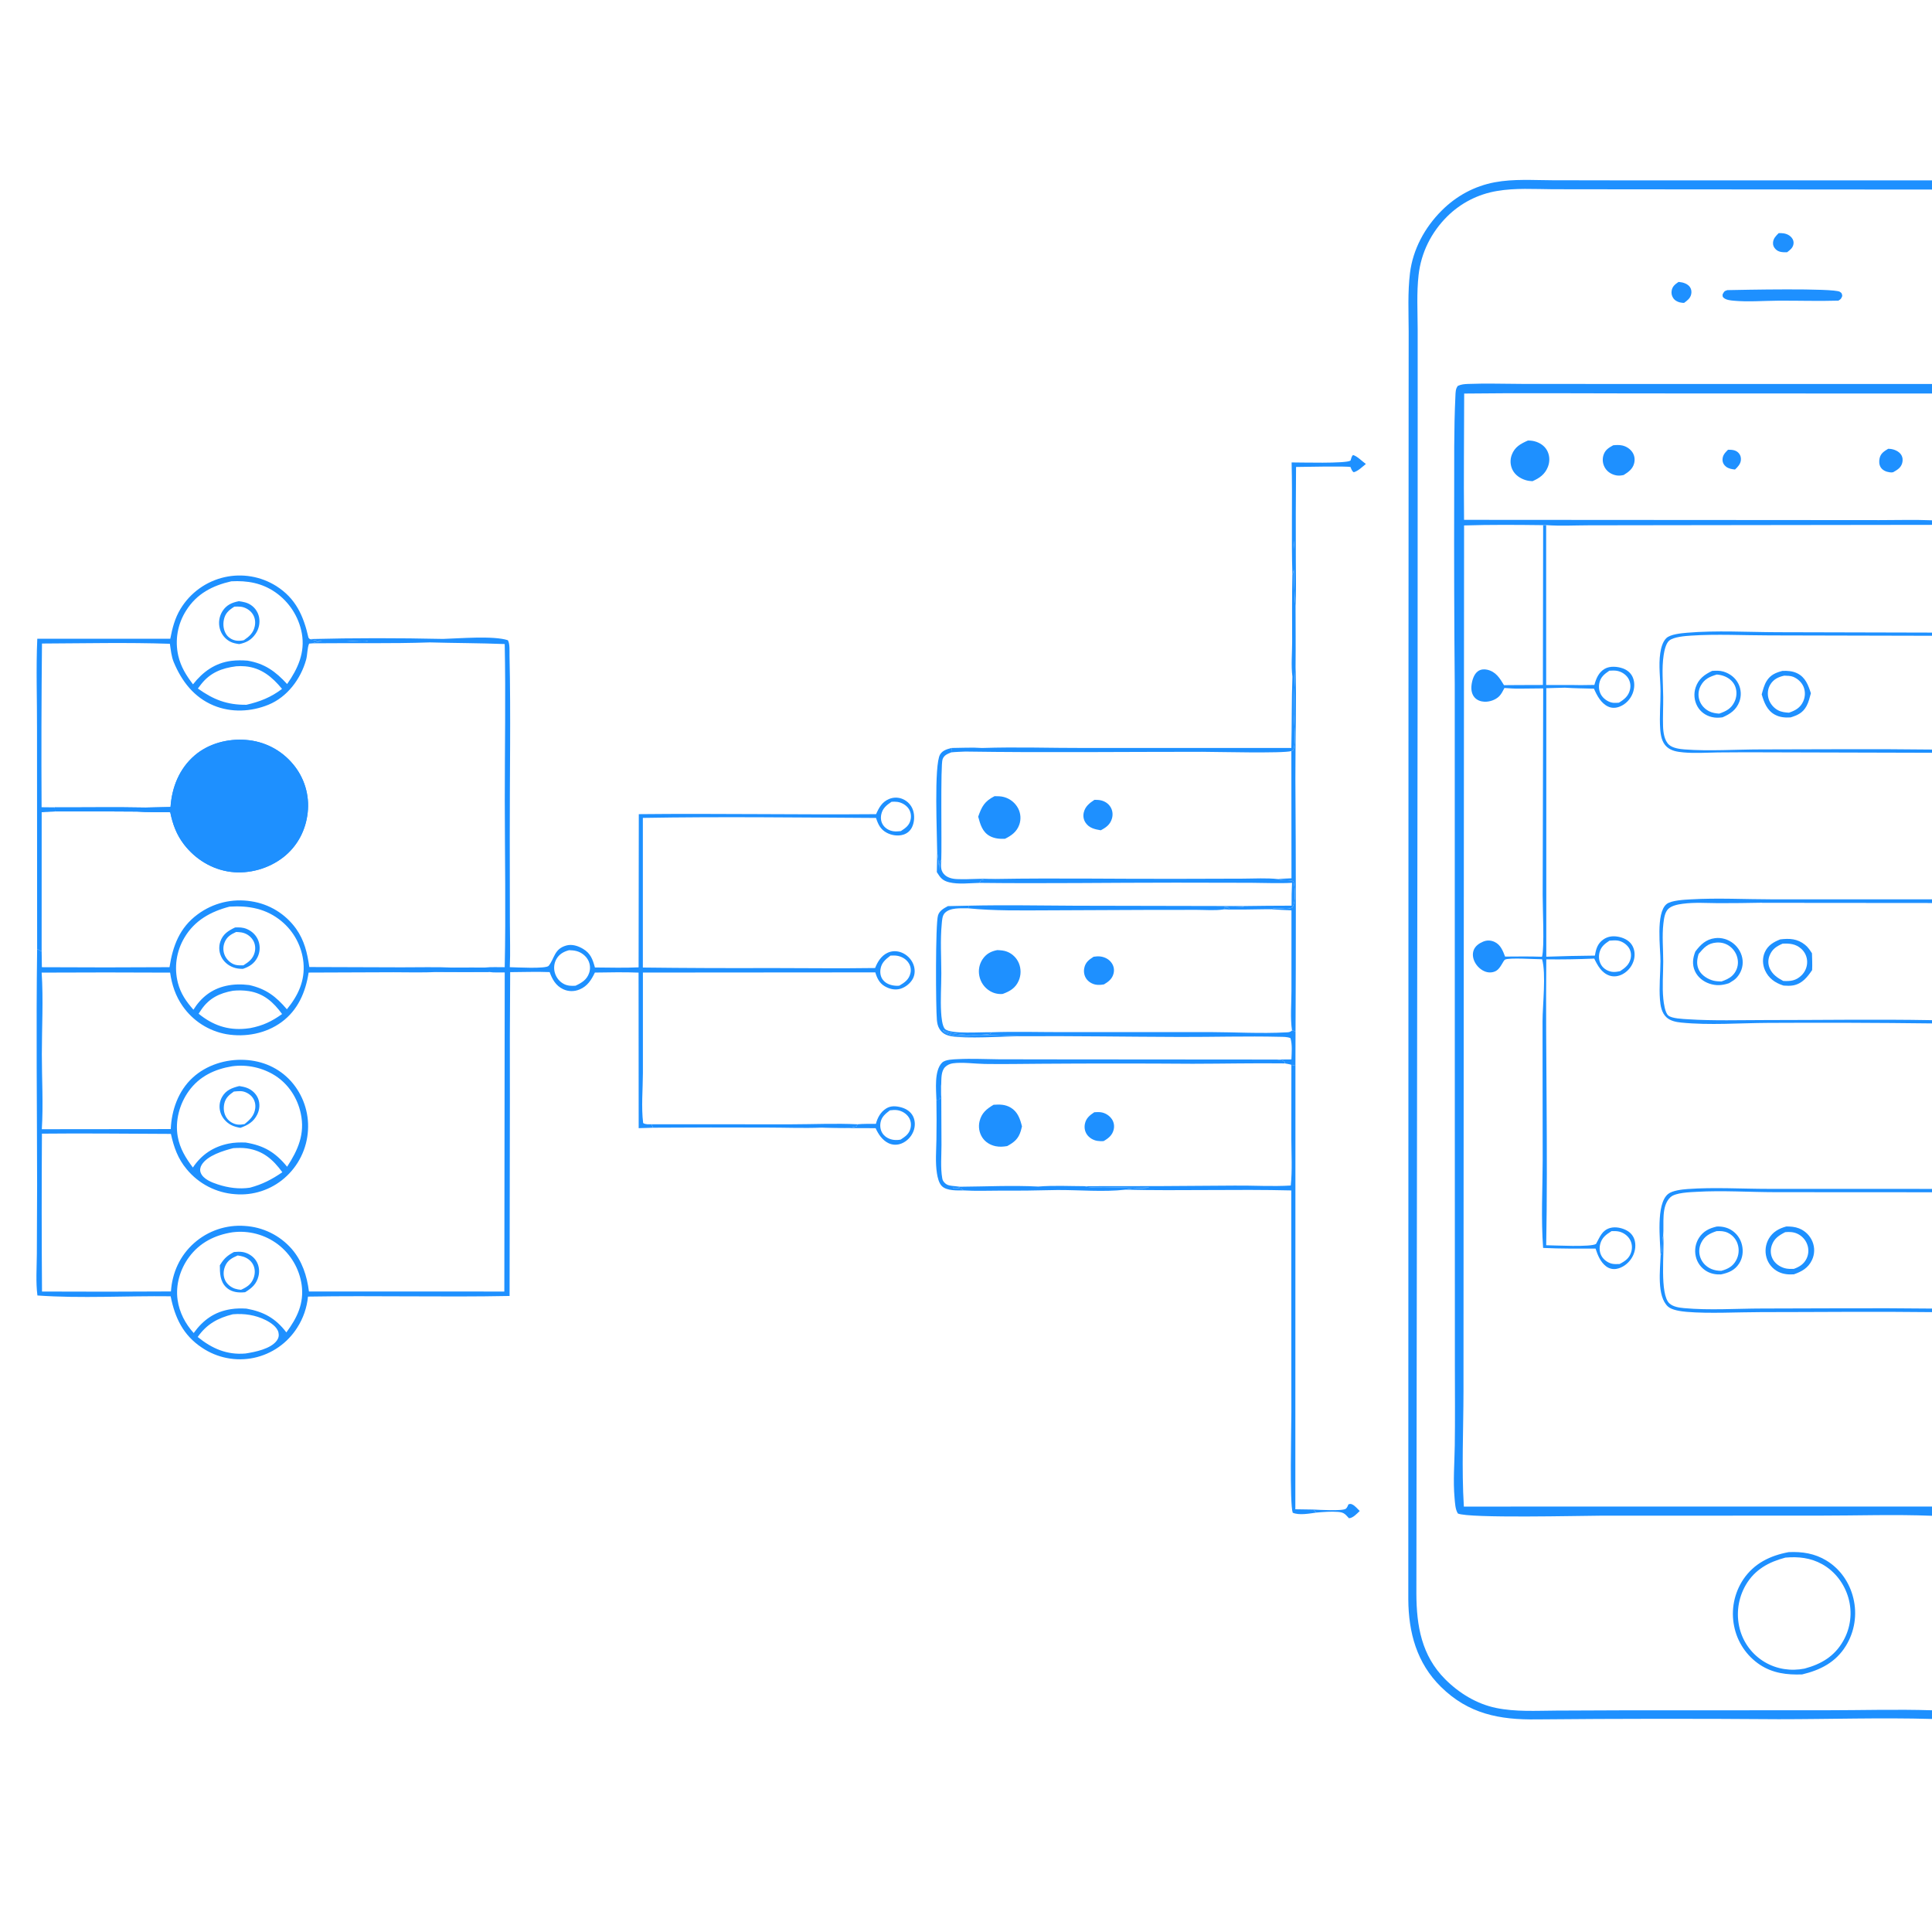 <svg width="317" height="317" viewBox="0 0 317 317" fill="none" xmlns="http://www.w3.org/2000/svg">
<g clip-path="url(#clip0_4598_1192)">
<path d="M27.939 104.805C28.287 103.037 28.683 101.445 29.626 99.891C29.725 99.728 29.828 99.568 29.934 99.411C30.041 99.253 30.152 99.099 30.266 98.947C30.381 98.795 30.499 98.646 30.621 98.5C30.743 98.354 30.869 98.211 30.998 98.071C31.127 97.932 31.26 97.795 31.396 97.662C31.532 97.529 31.671 97.4 31.814 97.274C31.956 97.148 32.102 97.025 32.25 96.907C32.399 96.788 32.55 96.673 32.705 96.562C32.859 96.451 33.017 96.344 33.176 96.24C33.336 96.137 33.498 96.038 33.663 95.943C33.828 95.848 33.995 95.757 34.164 95.671C34.334 95.584 34.505 95.501 34.679 95.424C34.852 95.346 35.028 95.272 35.205 95.203C35.382 95.133 35.561 95.069 35.741 95.008C35.922 94.948 36.104 94.892 36.287 94.841C36.47 94.79 36.654 94.744 36.84 94.702C37.02 94.662 37.2 94.625 37.382 94.594C37.563 94.562 37.746 94.535 37.928 94.512C38.111 94.49 38.295 94.471 38.478 94.457C38.662 94.444 38.846 94.434 39.03 94.43C39.214 94.425 39.399 94.425 39.583 94.429C39.767 94.433 39.951 94.442 40.135 94.455C40.319 94.468 40.502 94.486 40.685 94.508C40.867 94.531 41.05 94.558 41.231 94.589C41.413 94.62 41.594 94.655 41.774 94.695C41.953 94.736 42.132 94.78 42.31 94.829C42.488 94.877 42.664 94.931 42.839 94.988C43.014 95.045 43.188 95.107 43.36 95.173C43.532 95.239 43.702 95.309 43.871 95.383C44.039 95.458 44.206 95.536 44.371 95.618C44.536 95.701 44.698 95.787 44.859 95.877C45.019 95.968 45.177 96.062 45.334 96.16C48.535 98.188 49.804 101.056 50.616 104.64L50.83 104.855C58.068 104.669 65.447 104.679 72.688 104.833C75.403 104.755 80.961 104.274 83.322 105.044C83.681 105.561 83.587 106.926 83.602 107.6C83.82 117.453 83.627 127.35 83.641 137.207L83.661 151.352C83.663 153.787 83.754 156.263 83.648 158.694C84.603 158.709 89.605 159.005 90.03 158.466C91.015 157.217 90.92 155.708 92.903 155.142C93.847 154.872 94.845 155.199 95.66 155.684C96.916 156.431 97.239 157.401 97.614 158.742C99.997 158.757 102.402 158.828 104.781 158.722L104.814 133.586C117.79 133.449 130.771 133.695 143.748 133.587C144.222 132.506 144.728 131.582 145.866 131.104C145.959 131.064 146.054 131.029 146.151 131C146.247 130.97 146.345 130.945 146.444 130.926C146.544 130.907 146.644 130.893 146.745 130.884C146.845 130.876 146.946 130.872 147.047 130.875C147.149 130.877 147.249 130.884 147.35 130.897C147.45 130.91 147.549 130.928 147.648 130.951C147.746 130.975 147.843 131.003 147.938 131.037C148.034 131.071 148.127 131.109 148.218 131.153C148.31 131.196 148.399 131.244 148.486 131.296C148.573 131.348 148.658 131.404 148.739 131.464C148.82 131.524 148.898 131.589 148.973 131.657C149.048 131.725 149.12 131.797 149.187 131.872C149.255 131.948 149.319 132.026 149.379 132.108C149.439 132.19 149.494 132.274 149.546 132.362C149.597 132.449 149.644 132.539 149.686 132.631C149.729 132.723 149.766 132.817 149.799 132.912C150.103 133.784 150.045 134.932 149.626 135.758C149.335 136.333 148.856 136.74 148.243 136.94C147.341 137.233 146.268 137.064 145.449 136.612C144.451 136.062 144.08 135.252 143.737 134.208C130.998 134.143 118.216 133.977 105.48 134.2L105.48 158.753C112.486 158.837 119.492 158.865 126.499 158.837C132.192 158.842 137.893 158.917 143.586 158.832C143.992 157.804 144.596 156.816 145.637 156.33C146.36 155.991 147.183 155.998 147.92 156.287C148.784 156.626 149.521 157.353 149.859 158.218C150.156 158.978 150.168 159.836 149.789 160.57C149.396 161.33 148.56 161.993 147.741 162.235C146.827 162.504 145.891 162.269 145.096 161.781C144.273 161.275 143.883 160.444 143.621 159.547L105.487 159.576L105.487 176.066C105.479 178.714 105.201 181.666 105.529 184.27C105.957 184.535 106.4 184.458 106.897 184.471L107.158 185.035L104.794 185.108L104.776 159.586C102.388 159.487 99.995 159.547 97.607 159.577C97.029 160.788 96.392 161.805 95.101 162.348C94.222 162.718 93.244 162.712 92.381 162.298C91.197 161.729 90.612 160.686 90.183 159.501C88.03 159.415 85.863 159.498 83.709 159.509C83.653 166.551 83.637 173.594 83.661 180.636L83.611 212.641C72.591 212.859 61.557 212.555 50.535 212.744C50.49 213.195 50.42 213.642 50.323 214.085C50.226 214.528 50.103 214.963 49.955 215.392C49.807 215.82 49.634 216.238 49.436 216.646C49.238 217.054 49.017 217.449 48.773 217.831C48.674 217.988 48.571 218.142 48.465 218.294C48.358 218.445 48.247 218.594 48.133 218.741C48.019 218.887 47.902 219.03 47.78 219.171C47.659 219.311 47.535 219.448 47.406 219.582C47.278 219.716 47.147 219.847 47.013 219.975C46.878 220.103 46.74 220.227 46.6 220.348C46.459 220.468 46.315 220.586 46.168 220.699C46.022 220.813 45.873 220.923 45.72 221.029C45.568 221.135 45.414 221.237 45.257 221.336C45.099 221.434 44.94 221.529 44.778 221.619C44.616 221.71 44.452 221.796 44.286 221.879C44.12 221.961 43.952 222.039 43.782 222.113C43.611 222.187 43.44 222.257 43.266 222.322C43.093 222.387 42.917 222.449 42.741 222.505C42.564 222.562 42.386 222.614 42.207 222.662C42.028 222.71 41.848 222.753 41.666 222.792C41.484 222.83 41.301 222.864 41.117 222.893C40.934 222.922 40.749 222.947 40.564 222.967C40.379 222.987 40.194 223.002 40.008 223.013C39.822 223.023 39.636 223.029 39.45 223.031C39.264 223.032 39.078 223.029 38.892 223.021C38.706 223.013 38.52 223 38.335 222.983C38.15 222.965 37.965 222.943 37.781 222.917C37.596 222.89 37.413 222.859 37.23 222.823C37.047 222.788 36.866 222.748 36.685 222.703C36.505 222.658 36.325 222.608 36.147 222.555C35.969 222.501 35.792 222.443 35.617 222.38C35.442 222.317 35.268 222.25 35.096 222.179C34.924 222.107 34.754 222.032 34.586 221.952C34.418 221.872 34.252 221.788 34.088 221.7C33.924 221.612 33.763 221.519 33.603 221.423C33.444 221.327 33.288 221.227 33.133 221.122C30.051 219.078 28.701 216.217 28 212.693C20.748 212.6 13.373 213.073 6.14 212.561C5.856 210.353 6.029 208.008 6.045 205.78L6.089 194.433C6.078 181.531 5.914 168.606 6.093 155.706L6.073 119.699C6.091 114.762 5.897 109.726 6.118 104.801L27.939 104.805ZM27.979 132.411C28.203 129.172 29.423 126.12 31.924 123.966C34.218 121.99 37.361 121.171 40.348 121.406C40.535 121.419 40.72 121.438 40.906 121.46C41.091 121.483 41.276 121.51 41.459 121.543C41.644 121.575 41.827 121.612 42.009 121.653C42.191 121.694 42.372 121.74 42.551 121.791C42.731 121.841 42.909 121.896 43.086 121.956C43.263 122.015 43.439 122.079 43.613 122.148C43.786 122.216 43.958 122.289 44.128 122.366C44.298 122.443 44.466 122.525 44.632 122.61C44.798 122.696 44.962 122.786 45.123 122.88C45.284 122.974 45.443 123.071 45.6 123.173C45.756 123.275 45.91 123.381 46.061 123.491C46.212 123.601 46.36 123.714 46.505 123.831C46.651 123.948 46.793 124.069 46.932 124.194C47.071 124.318 47.207 124.446 47.34 124.578C47.473 124.709 47.602 124.843 47.728 124.981C47.854 125.119 47.976 125.26 48.095 125.404C48.209 125.54 48.319 125.678 48.425 125.819C48.532 125.96 48.635 126.103 48.734 126.25C48.833 126.396 48.928 126.544 49.02 126.695C49.112 126.846 49.2 126.999 49.284 127.155C49.368 127.31 49.448 127.468 49.524 127.627C49.6 127.786 49.672 127.948 49.74 128.111C49.808 128.274 49.872 128.438 49.932 128.605C49.992 128.771 50.047 128.939 50.098 129.108C50.149 129.277 50.196 129.447 50.239 129.619C50.282 129.79 50.32 129.963 50.354 130.136C50.388 130.309 50.417 130.483 50.443 130.658C50.468 130.833 50.489 131.008 50.505 131.184C50.521 131.36 50.533 131.536 50.541 131.713C50.548 131.89 50.551 132.066 50.55 132.243C50.548 132.42 50.542 132.596 50.532 132.772C50.522 132.949 50.507 133.125 50.488 133.3C50.182 136.195 48.816 138.821 46.52 140.628C44.122 142.516 40.88 143.436 37.849 143.053C34.795 142.666 32.062 140.984 30.194 138.558C28.957 136.953 28.335 135.239 27.933 133.272C26.112 133.243 24.247 133.294 22.433 133.165C17.974 133.122 13.514 133.115 9.055 133.143L8.975 132.469C13.933 132.497 18.906 132.398 23.86 132.503L27.979 132.411ZM31.737 165.67C33 163.658 34.716 162.293 37.067 161.763C38.344 161.475 39.605 161.467 40.901 161.626C43.654 162.248 45.285 163.502 47.073 165.601C48.921 163.352 50.062 160.926 49.791 157.946C49.775 157.782 49.755 157.619 49.731 157.457C49.708 157.294 49.68 157.132 49.649 156.971C49.617 156.81 49.581 156.65 49.542 156.49C49.502 156.331 49.459 156.173 49.412 156.015C49.365 155.858 49.314 155.702 49.259 155.547C49.204 155.392 49.145 155.239 49.083 155.087C49.021 154.935 48.955 154.785 48.885 154.636C48.815 154.487 48.742 154.341 48.665 154.195C48.588 154.05 48.508 153.907 48.424 153.766C48.34 153.625 48.253 153.486 48.163 153.349C48.072 153.212 47.978 153.077 47.881 152.945C47.783 152.812 47.683 152.683 47.579 152.555C47.476 152.428 47.369 152.303 47.26 152.18C47.15 152.058 47.037 151.939 46.922 151.822C46.806 151.705 46.688 151.592 46.567 151.481C46.446 151.37 46.322 151.262 46.196 151.157C43.718 149.091 40.802 148.554 37.654 148.761C34.563 149.57 31.919 151.028 30.255 153.856C30.173 153.994 30.094 154.134 30.019 154.276C29.944 154.418 29.872 154.562 29.804 154.707C29.735 154.852 29.671 154.999 29.61 155.148C29.549 155.297 29.492 155.447 29.439 155.598C29.385 155.75 29.335 155.902 29.29 156.056C29.244 156.21 29.201 156.365 29.163 156.521C29.125 156.677 29.091 156.834 29.06 156.992C29.03 157.149 29.003 157.308 28.98 157.467C28.958 157.626 28.939 157.785 28.924 157.945C28.91 158.105 28.899 158.265 28.892 158.426C28.885 158.586 28.882 158.747 28.884 158.908C28.885 159.068 28.89 159.229 28.899 159.389C28.908 159.549 28.921 159.71 28.938 159.869C28.955 160.029 28.976 160.188 29 160.347C29.025 160.506 29.054 160.664 29.087 160.821C29.119 160.978 29.156 161.134 29.196 161.29C29.651 163.033 30.555 164.335 31.737 165.67ZM50.754 158.67L65.837 158.719C68.717 158.723 71.629 158.639 74.505 158.769C76.202 158.749 77.899 158.743 79.596 158.751C80.63 158.637 81.766 158.714 82.812 158.699C83.006 149.607 82.83 140.48 82.823 131.384C82.817 122.816 82.987 114.241 82.813 105.675C78.72 105.512 74.622 105.521 70.528 105.405C64.161 105.624 57.729 105.485 51.354 105.554C52.729 104.727 58.37 105.394 60.33 105.208L60.236 105.139L60.026 105.237L59.976 105.121C57.335 105.039 53.402 105.588 50.97 104.898C50.923 104.885 50.876 104.869 50.83 104.855L50.616 104.64C49.804 101.056 48.535 98.188 45.334 96.16C45.177 96.062 45.019 95.968 44.859 95.877C44.698 95.787 44.536 95.701 44.371 95.618C44.206 95.536 44.039 95.458 43.871 95.383C43.702 95.309 43.532 95.239 43.36 95.173C43.188 95.107 43.014 95.045 42.839 94.988C42.664 94.931 42.488 94.877 42.31 94.829C42.132 94.78 41.953 94.736 41.774 94.695C41.594 94.655 41.413 94.62 41.231 94.589C41.05 94.558 40.867 94.531 40.685 94.508C40.502 94.486 40.319 94.468 40.135 94.455C39.951 94.442 39.767 94.433 39.583 94.429C39.399 94.425 39.214 94.425 39.03 94.43C38.846 94.434 38.662 94.444 38.478 94.457C38.295 94.471 38.111 94.49 37.928 94.512C37.746 94.535 37.563 94.562 37.382 94.594C37.2 94.625 37.02 94.662 36.84 94.702C36.654 94.744 36.47 94.79 36.287 94.841C36.104 94.892 35.922 94.948 35.741 95.008C35.561 95.069 35.382 95.133 35.205 95.203C35.028 95.272 34.852 95.346 34.679 95.424C34.505 95.501 34.334 95.584 34.164 95.671C33.995 95.757 33.828 95.848 33.663 95.943C33.498 96.038 33.336 96.137 33.176 96.24C33.017 96.344 32.859 96.451 32.705 96.562C32.55 96.673 32.399 96.788 32.25 96.907C32.102 97.025 31.956 97.148 31.814 97.274C31.671 97.4 31.532 97.529 31.396 97.662C31.26 97.795 31.127 97.932 30.998 98.071C30.869 98.211 30.743 98.354 30.621 98.5C30.499 98.646 30.381 98.795 30.266 98.947C30.152 99.099 30.041 99.253 29.934 99.411C29.828 99.568 29.725 99.728 29.626 99.891C28.683 101.445 28.287 103.037 27.939 104.805L6.118 104.801C5.897 109.726 6.091 114.762 6.073 119.699L6.093 155.706C6.351 155.862 6.539 155.985 6.833 156.063L6.87 158.698C13.851 158.742 20.832 158.74 27.812 158.694C28.358 155.183 29.472 152.203 32.431 150.026C32.586 149.91 32.744 149.799 32.905 149.691C33.066 149.583 33.23 149.48 33.396 149.38C33.562 149.281 33.73 149.186 33.901 149.095C34.072 149.004 34.245 148.917 34.42 148.835C34.596 148.752 34.773 148.674 34.952 148.601C35.131 148.527 35.312 148.458 35.495 148.394C35.677 148.33 35.861 148.27 36.047 148.215C36.233 148.159 36.42 148.109 36.608 148.063C36.796 148.017 36.985 147.976 37.175 147.94C37.365 147.903 37.556 147.872 37.748 147.845C37.94 147.818 38.132 147.796 38.325 147.779C38.518 147.762 38.711 147.749 38.905 147.742C39.098 147.734 39.292 147.732 39.485 147.734C39.679 147.736 39.872 147.743 40.066 147.755C40.259 147.767 40.452 147.784 40.644 147.805C40.837 147.826 41.029 147.853 41.22 147.884C41.402 147.911 41.584 147.943 41.764 147.979C41.945 148.016 42.125 148.057 42.303 148.102C42.482 148.147 42.66 148.197 42.836 148.251C43.012 148.305 43.187 148.364 43.36 148.427C43.533 148.49 43.705 148.557 43.875 148.629C44.045 148.7 44.213 148.776 44.379 148.856C44.545 148.936 44.71 149.02 44.872 149.108C45.033 149.196 45.193 149.288 45.35 149.384C45.508 149.48 45.663 149.58 45.815 149.684C45.968 149.788 46.117 149.895 46.264 150.006C46.411 150.118 46.555 150.232 46.697 150.351C46.838 150.469 46.976 150.591 47.111 150.717C47.246 150.842 47.379 150.971 47.507 151.103C47.636 151.235 47.761 151.37 47.883 151.508C48.005 151.646 48.124 151.788 48.239 151.932C48.354 152.076 48.465 152.223 48.573 152.372C49.95 154.315 50.417 156.354 50.754 158.67ZM47.109 191.436C48.902 188.68 50.07 186.052 49.347 182.68C48.808 180.165 47.342 177.899 45.17 176.499C45.04 176.417 44.909 176.337 44.775 176.261C44.642 176.184 44.507 176.111 44.371 176.04C44.234 175.97 44.096 175.902 43.957 175.838C43.818 175.773 43.677 175.712 43.535 175.653C43.393 175.595 43.25 175.54 43.105 175.487C42.961 175.435 42.815 175.386 42.669 175.34C42.522 175.294 42.374 175.252 42.226 175.212C42.078 175.173 41.928 175.137 41.778 175.104C41.628 175.071 41.477 175.041 41.326 175.014C41.175 174.988 41.023 174.965 40.871 174.945C40.718 174.925 40.566 174.909 40.413 174.896C40.26 174.882 40.106 174.872 39.953 174.866C39.8 174.859 39.646 174.856 39.492 174.856C39.339 174.857 39.185 174.86 39.032 174.867C38.878 174.874 38.725 174.884 38.572 174.898C38.419 174.911 38.266 174.928 38.114 174.948C35.231 175.421 32.727 176.592 30.981 179.01C29.45 181.132 28.699 183.917 29.167 186.509C29.52 188.463 30.474 190.003 31.646 191.566C33.068 189.443 35.014 188.144 37.512 187.64C38.451 187.45 39.364 187.431 40.316 187.466C43.323 187.963 45.185 189.079 47.109 191.436ZM40.435 214.716C43.29 215.231 45.222 216.304 46.986 218.617C48.74 216.261 49.916 213.854 49.495 210.814C49.471 210.651 49.444 210.488 49.413 210.326C49.381 210.165 49.346 210.004 49.307 209.844C49.268 209.683 49.225 209.524 49.178 209.366C49.131 209.208 49.081 209.052 49.026 208.896C48.972 208.74 48.913 208.586 48.851 208.433C48.789 208.28 48.724 208.129 48.655 207.98C48.586 207.83 48.513 207.682 48.436 207.536C48.36 207.39 48.28 207.246 48.196 207.104C48.113 206.962 48.026 206.822 47.935 206.684C47.845 206.546 47.752 206.411 47.655 206.277C47.558 206.144 47.458 206.013 47.355 205.884C47.251 205.756 47.145 205.63 47.036 205.506C46.926 205.383 46.814 205.262 46.699 205.145C46.584 205.027 46.466 204.912 46.345 204.8C46.224 204.687 46.101 204.578 45.975 204.472C45.849 204.366 45.72 204.263 45.589 204.163C45.458 204.064 45.324 203.969 45.188 203.877C45.053 203.784 44.915 203.695 44.775 203.61C44.635 203.524 44.492 203.442 44.348 203.363C44.205 203.284 44.059 203.209 43.911 203.137C43.763 203.065 43.614 202.997 43.463 202.933C43.312 202.868 43.16 202.807 43.006 202.75C42.852 202.693 42.697 202.639 42.541 202.59C42.384 202.54 42.227 202.494 42.068 202.452C41.909 202.41 41.75 202.372 41.589 202.337C41.429 202.303 41.267 202.272 41.105 202.245C40.943 202.218 40.781 202.196 40.618 202.177C40.455 202.158 40.291 202.143 40.128 202.132C39.964 202.121 39.8 202.114 39.636 202.111C39.471 202.108 39.307 202.108 39.143 202.113C38.979 202.118 38.815 202.127 38.652 202.14C38.488 202.152 38.325 202.169 38.162 202.189C35.27 202.636 32.79 203.866 31.02 206.259C29.55 208.247 28.787 210.823 29.14 213.288C29.434 215.335 30.399 217.195 31.78 218.72C33.356 216.548 35.212 215.223 37.899 214.803C38.74 214.672 39.587 214.668 40.435 214.716ZM41.01 194.873C43.049 194.328 44.588 193.53 46.326 192.339C44.788 190.241 43.175 188.811 40.498 188.422C39.779 188.318 38.991 188.344 38.267 188.388C36.62 188.814 34.025 189.59 33.091 191.124C32.846 191.525 32.759 191.982 32.933 192.429C33.338 193.474 34.756 194.015 35.737 194.337C37.424 194.892 39.247 195.146 41.01 194.873ZM6.862 185.279L28.018 185.257C28.151 182.137 29.252 179.01 31.587 176.846C33.858 174.742 37.057 173.757 40.12 173.903C43.076 174.043 45.759 175.204 47.754 177.415C47.875 177.551 47.992 177.689 48.106 177.831C48.22 177.972 48.33 178.116 48.437 178.263C48.543 178.41 48.646 178.559 48.745 178.711C48.845 178.863 48.941 179.017 49.032 179.174C49.124 179.33 49.212 179.489 49.296 179.65C49.38 179.811 49.46 179.974 49.536 180.138C49.612 180.303 49.684 180.47 49.752 180.638C49.82 180.807 49.883 180.977 49.943 181.148C50.002 181.319 50.057 181.492 50.108 181.666C50.159 181.841 50.206 182.016 50.248 182.193C50.291 182.369 50.328 182.547 50.362 182.725C50.396 182.903 50.425 183.082 50.45 183.262C50.474 183.442 50.495 183.622 50.511 183.803C50.527 183.984 50.538 184.165 50.545 184.346C50.552 184.528 50.555 184.709 50.553 184.891C50.551 185.072 50.544 185.253 50.534 185.435C50.523 185.622 50.508 185.81 50.488 185.997C50.468 186.184 50.443 186.371 50.414 186.557C50.385 186.742 50.351 186.927 50.312 187.112C50.274 187.296 50.23 187.479 50.183 187.661C50.135 187.843 50.083 188.024 50.026 188.203C49.969 188.383 49.908 188.56 49.842 188.737C49.776 188.913 49.706 189.088 49.631 189.26C49.556 189.433 49.478 189.604 49.394 189.773C49.311 189.942 49.224 190.108 49.133 190.273C49.041 190.437 48.945 190.599 48.846 190.759C48.746 190.918 48.642 191.075 48.535 191.23C48.427 191.384 48.316 191.536 48.201 191.685C48.085 191.834 47.967 191.979 47.844 192.122C47.721 192.265 47.596 192.405 47.466 192.541C47.337 192.678 47.204 192.811 47.067 192.941C46.931 193.071 46.792 193.197 46.649 193.32C46.511 193.438 46.371 193.553 46.228 193.665C46.085 193.777 45.939 193.885 45.79 193.989C45.641 194.093 45.49 194.194 45.337 194.291C45.183 194.387 45.027 194.48 44.869 194.569C44.711 194.658 44.55 194.744 44.388 194.825C44.225 194.906 44.061 194.983 43.894 195.056C43.728 195.129 43.56 195.197 43.39 195.262C43.221 195.326 43.049 195.387 42.877 195.443C42.704 195.499 42.53 195.551 42.355 195.598C42.179 195.646 42.003 195.689 41.825 195.727C41.648 195.766 41.47 195.8 41.291 195.83C41.112 195.86 40.932 195.885 40.752 195.906C40.571 195.927 40.39 195.943 40.209 195.955C40.028 195.967 39.846 195.974 39.665 195.977C39.483 195.98 39.302 195.978 39.12 195.972C38.939 195.966 38.758 195.955 38.577 195.94C38.386 195.927 38.195 195.909 38.005 195.886C37.815 195.863 37.626 195.835 37.438 195.802C37.249 195.769 37.062 195.732 36.875 195.69C36.688 195.648 36.503 195.601 36.319 195.549C36.134 195.497 35.952 195.441 35.77 195.381C35.589 195.32 35.409 195.254 35.231 195.184C35.053 195.114 34.877 195.04 34.703 194.961C34.528 194.882 34.356 194.799 34.186 194.711C34.016 194.624 33.848 194.532 33.682 194.436C33.517 194.339 33.354 194.239 33.194 194.135C33.034 194.03 32.876 193.922 32.721 193.809C32.566 193.697 32.415 193.581 32.266 193.46C32.117 193.34 31.971 193.217 31.828 193.089C31.686 192.962 31.546 192.831 31.41 192.696C31.274 192.562 31.142 192.424 31.013 192.282C30.884 192.141 30.758 191.996 30.637 191.849C29.184 190.12 28.525 188.225 28.041 186.049C20.992 186.031 13.931 185.928 6.882 186.009C6.825 194.644 6.828 203.279 6.894 211.914C13.945 211.949 20.996 211.944 28.047 211.898C28.256 208.817 29.526 206.019 31.853 203.957C31.994 203.832 32.138 203.711 32.284 203.594C32.431 203.476 32.581 203.362 32.733 203.252C32.886 203.142 33.041 203.036 33.199 202.934C33.357 202.831 33.517 202.733 33.679 202.639C33.842 202.544 34.007 202.454 34.174 202.368C34.342 202.282 34.511 202.2 34.682 202.123C34.853 202.045 35.026 201.972 35.202 201.903C35.377 201.834 35.553 201.769 35.731 201.709C35.91 201.649 36.089 201.594 36.27 201.542C36.451 201.491 36.633 201.445 36.817 201.403C37 201.361 37.184 201.324 37.369 201.291C37.555 201.258 37.74 201.23 37.927 201.206C38.114 201.183 38.301 201.164 38.488 201.15C38.676 201.136 38.864 201.126 39.051 201.122C39.239 201.117 39.427 201.117 39.615 201.121C39.803 201.126 39.991 201.136 40.179 201.15C40.361 201.161 40.544 201.176 40.725 201.197C40.907 201.217 41.089 201.241 41.269 201.271C41.45 201.3 41.63 201.333 41.809 201.371C41.988 201.409 42.166 201.452 42.343 201.498C42.52 201.545 42.695 201.596 42.87 201.652C43.044 201.707 43.217 201.767 43.388 201.831C43.56 201.895 43.73 201.963 43.898 202.036C44.066 202.108 44.232 202.185 44.396 202.265C44.561 202.346 44.723 202.43 44.883 202.519C45.043 202.608 45.201 202.7 45.356 202.796C45.512 202.893 45.665 202.993 45.816 203.097C45.966 203.201 46.114 203.309 46.259 203.42C46.405 203.531 46.547 203.646 46.687 203.764C46.826 203.883 46.963 204.004 47.096 204.129C47.23 204.255 47.36 204.383 47.488 204.514C47.615 204.646 47.739 204.78 47.86 204.918C49.572 206.893 50.374 209.346 50.69 211.907L82.749 211.913L82.815 159.557C81.999 159.536 81.029 159.611 80.23 159.479C77.412 159.495 74.594 159.493 71.776 159.473C69.393 159.614 66.961 159.523 64.573 159.527L50.639 159.579C50.148 162.784 48.88 165.742 46.199 167.704C43.621 169.592 40.275 170.219 37.148 169.687C36.969 169.655 36.79 169.618 36.613 169.577C36.435 169.536 36.259 169.491 36.084 169.441C35.908 169.392 35.734 169.338 35.562 169.28C35.389 169.221 35.218 169.159 35.048 169.092C34.878 169.026 34.71 168.955 34.544 168.88C34.378 168.805 34.214 168.726 34.052 168.644C33.889 168.561 33.729 168.474 33.571 168.383C33.413 168.293 33.258 168.198 33.104 168.1C32.951 168.001 32.8 167.899 32.651 167.794C32.503 167.688 32.357 167.579 32.214 167.466C32.071 167.353 31.931 167.237 31.794 167.117C31.656 166.997 31.522 166.874 31.391 166.748C31.259 166.621 31.131 166.492 31.006 166.359C30.881 166.227 30.76 166.091 30.641 165.952C30.523 165.814 30.408 165.672 30.297 165.528C30.185 165.384 30.078 165.237 29.973 165.088C28.808 163.435 28.198 161.573 27.912 159.586C20.886 159.548 13.861 159.547 6.836 159.584C7.124 163.984 6.868 168.555 6.866 172.974C6.865 177.036 7.114 181.239 6.862 185.279ZM147.805 136.368C148.601 135.855 149.223 135.42 149.42 134.443C149.543 133.828 149.436 133.183 149.074 132.665C148.664 132.081 147.929 131.662 147.226 131.571C146.916 131.532 146.595 131.531 146.283 131.557C145.468 132.1 144.802 132.629 144.595 133.636C144.471 134.238 144.548 134.856 144.897 135.373C145.275 135.933 145.912 136.292 146.574 136.389C146.984 136.449 147.395 136.408 147.805 136.368ZM146.11 156.792C145.299 157.413 144.618 157.963 144.468 159.036C144.379 159.668 144.485 160.297 144.893 160.804C145.404 161.439 146.236 161.705 147.023 161.743C147.204 161.752 147.379 161.747 147.558 161.727C148.423 161.221 149.138 160.726 149.378 159.696C149.396 159.625 149.409 159.554 149.419 159.481C149.429 159.409 149.436 159.336 149.439 159.263C149.441 159.19 149.44 159.117 149.435 159.044C149.431 158.971 149.422 158.899 149.41 158.826C149.398 158.754 149.382 158.683 149.363 158.613C149.344 158.542 149.321 158.473 149.295 158.405C149.268 158.336 149.238 158.27 149.205 158.205C149.172 158.139 149.136 158.076 149.096 158.015C148.674 157.355 147.943 156.936 147.178 156.817C146.827 156.763 146.464 156.779 146.11 156.792ZM40.282 222.08C41.873 221.832 44.435 221.326 45.425 219.952C45.717 219.548 45.803 219.125 45.69 218.634C45.477 217.707 44.389 216.999 43.605 216.605C41.917 215.758 40.076 215.489 38.205 215.643C35.735 216.261 33.932 217.248 32.439 219.366C34.766 221.264 37.225 222.347 40.282 222.08ZM38.228 162.56C36.041 162.95 34.328 163.767 33.032 165.66C32.88 165.881 32.732 166.104 32.588 166.33C34.883 168.198 37.336 169.078 40.322 168.782C40.563 168.758 40.803 168.728 41.042 168.693C43.133 168.291 44.56 167.607 46.287 166.383C44.877 164.451 43.288 163 40.816 162.617C39.987 162.489 39.06 162.472 38.228 162.56ZM94.435 161.735C95.447 161.256 96.299 160.753 96.669 159.63C96.698 159.545 96.721 159.46 96.741 159.374C96.761 159.287 96.776 159.2 96.787 159.112C96.797 159.024 96.804 158.935 96.806 158.847C96.808 158.758 96.806 158.669 96.799 158.581C96.793 158.493 96.782 158.405 96.766 158.317C96.751 158.23 96.731 158.143 96.707 158.058C96.683 157.973 96.655 157.889 96.623 157.806C96.59 157.723 96.554 157.643 96.513 157.564C96.134 156.823 95.371 156.247 94.569 156.044C94.175 155.945 93.78 155.914 93.377 155.906C92.484 156.136 91.746 156.555 91.282 157.383C90.899 158.067 90.825 158.902 91.051 159.649C91.29 160.439 91.834 161.116 92.581 161.48C93.171 161.766 93.794 161.78 94.435 161.735Z" fill="#1E90FF"/>
<path d="M8.975 132.468C13.933 132.496 18.906 132.398 23.86 132.502L23.737 132.984C23.313 133.176 22.889 133.155 22.433 133.165C17.974 133.122 13.514 133.115 9.055 133.143L8.975 132.468Z" fill="#1E90FF"/>
<path d="M27.939 104.805C28.287 103.037 28.683 101.445 29.626 99.891C29.725 99.728 29.828 99.568 29.934 99.411C30.041 99.253 30.152 99.099 30.266 98.947C30.381 98.795 30.499 98.646 30.621 98.5C30.743 98.354 30.869 98.211 30.998 98.071C31.127 97.932 31.26 97.795 31.396 97.662C31.532 97.529 31.671 97.4 31.814 97.274C31.956 97.148 32.102 97.025 32.25 96.907C32.399 96.788 32.55 96.673 32.705 96.562C32.859 96.451 33.017 96.344 33.176 96.24C33.336 96.137 33.498 96.038 33.663 95.943C33.828 95.848 33.995 95.757 34.164 95.671C34.334 95.584 34.505 95.501 34.679 95.424C34.852 95.346 35.028 95.272 35.205 95.203C35.382 95.133 35.561 95.069 35.742 95.008C35.922 94.948 36.104 94.892 36.287 94.841C36.47 94.79 36.655 94.744 36.84 94.702C37.02 94.662 37.2 94.625 37.382 94.594C37.563 94.562 37.746 94.535 37.929 94.512C38.111 94.49 38.295 94.471 38.478 94.457C38.662 94.444 38.846 94.434 39.03 94.43C39.214 94.425 39.399 94.425 39.583 94.429C39.767 94.433 39.951 94.442 40.135 94.455C40.319 94.468 40.502 94.486 40.685 94.508C40.867 94.531 41.05 94.558 41.231 94.589C41.413 94.62 41.594 94.655 41.774 94.695C41.953 94.736 42.132 94.78 42.31 94.829C42.488 94.877 42.664 94.931 42.839 94.988C43.014 95.045 43.188 95.107 43.36 95.173C43.532 95.239 43.702 95.309 43.871 95.383C44.039 95.458 44.206 95.536 44.371 95.618C44.536 95.701 44.698 95.787 44.859 95.877C45.019 95.968 45.178 96.062 45.334 96.16C48.535 98.188 49.804 101.056 50.616 104.64L50.83 104.855C50.876 104.869 50.923 104.885 50.97 104.898C53.402 105.588 57.335 105.039 59.976 105.121L60.026 105.237L60.236 105.139L60.33 105.208C58.37 105.394 52.729 104.727 51.354 105.554L50.719 105.603C50.401 106.353 50.454 107.418 50.226 108.246C49.356 111.4 47.133 114.365 44.058 115.627C41.194 116.802 37.922 116.953 35.037 115.75C31.816 114.406 29.814 111.779 28.505 108.641C28.117 107.713 28.026 106.62 27.873 105.632C20.898 105.396 13.869 105.56 6.889 105.59C6.796 114.542 6.774 123.495 6.825 132.448L8.975 132.469L9.055 133.143L6.839 133.267L6.833 156.063C6.539 155.985 6.351 155.862 6.093 155.706L6.073 119.699C6.091 114.762 5.897 109.726 6.118 104.801L27.939 104.805ZM31.669 112.285C33.289 110.22 35.298 108.769 37.969 108.431C38.832 108.322 39.748 108.329 40.613 108.398C43.426 108.868 45.21 110.166 47.11 112.237C48.879 109.723 50.089 107.06 49.522 103.905C49.49 103.736 49.455 103.569 49.416 103.402C49.376 103.235 49.332 103.07 49.285 102.905C49.237 102.74 49.186 102.577 49.13 102.415C49.075 102.253 49.015 102.092 48.952 101.933C48.888 101.774 48.821 101.616 48.75 101.46C48.679 101.305 48.604 101.151 48.526 100.998C48.447 100.846 48.365 100.696 48.279 100.548C48.193 100.399 48.103 100.253 48.011 100.109C47.918 99.965 47.821 99.824 47.721 99.684C47.621 99.545 47.518 99.409 47.411 99.275C47.305 99.14 47.195 99.009 47.082 98.88C46.969 98.751 46.853 98.625 46.734 98.502C46.615 98.379 46.492 98.259 46.367 98.142C46.242 98.025 46.115 97.91 45.984 97.799C45.854 97.689 45.72 97.581 45.585 97.477C45.449 97.372 45.31 97.271 45.17 97.173C42.959 95.652 40.59 95.242 37.955 95.379C34.864 96.083 32.28 97.413 30.55 100.167C30.463 100.303 30.379 100.441 30.298 100.581C30.218 100.721 30.141 100.863 30.068 101.007C29.994 101.151 29.924 101.297 29.858 101.445C29.792 101.592 29.73 101.741 29.671 101.892C29.612 102.042 29.558 102.194 29.506 102.348C29.455 102.501 29.408 102.656 29.365 102.811C29.321 102.967 29.282 103.123 29.246 103.281C29.21 103.439 29.179 103.597 29.151 103.757C29.123 103.916 29.099 104.076 29.08 104.236C29.06 104.396 29.044 104.557 29.032 104.718C29.021 104.88 29.013 105.041 29.009 105.203C29.006 105.364 29.006 105.526 29.01 105.687C29.015 105.849 29.023 106.01 29.035 106.172C29.048 106.333 29.064 106.493 29.084 106.654C29.105 106.814 29.129 106.974 29.158 107.133C29.186 107.292 29.218 107.45 29.255 107.608C29.682 109.437 30.55 110.809 31.669 112.285ZM32.468 112.972C35.025 114.802 37.272 115.675 40.437 115.639C42.668 115.121 44.437 114.426 46.276 113.035C44.677 111.086 42.866 109.565 40.23 109.328C39.748 109.285 39.236 109.284 38.754 109.323C36.393 109.623 34.481 110.366 32.973 112.303C32.802 112.524 32.634 112.747 32.468 112.972Z" fill="#1E90FF"/>
<path d="M39.196 98.642C39.914 98.745 40.567 98.858 41.178 99.275C41.265 99.334 41.349 99.397 41.43 99.465C41.512 99.532 41.589 99.603 41.663 99.679C41.737 99.754 41.807 99.832 41.873 99.915C41.939 99.997 42 100.082 42.058 100.171C42.115 100.259 42.168 100.35 42.217 100.444C42.265 100.537 42.309 100.633 42.347 100.731C42.386 100.829 42.42 100.929 42.449 101.03C42.478 101.131 42.502 101.234 42.52 101.338C42.54 101.454 42.554 101.571 42.562 101.689C42.571 101.807 42.573 101.925 42.57 102.043C42.567 102.161 42.558 102.279 42.543 102.396C42.529 102.514 42.508 102.63 42.482 102.745C42.456 102.86 42.425 102.974 42.387 103.086C42.35 103.199 42.308 103.309 42.26 103.417C42.212 103.525 42.159 103.63 42.1 103.733C42.042 103.836 41.979 103.936 41.911 104.032C41.239 105.006 40.384 105.459 39.246 105.683C38.716 105.604 38.211 105.52 37.734 105.263C37.633 105.208 37.535 105.149 37.44 105.084C37.345 105.019 37.254 104.95 37.166 104.877C37.078 104.803 36.994 104.725 36.914 104.642C36.834 104.56 36.759 104.474 36.688 104.384C36.616 104.294 36.55 104.201 36.488 104.104C36.426 104.007 36.37 103.908 36.318 103.805C36.266 103.703 36.22 103.598 36.179 103.491C36.138 103.384 36.102 103.275 36.072 103.164C36.038 103.042 36.011 102.917 35.991 102.792C35.97 102.667 35.956 102.54 35.949 102.413C35.942 102.286 35.941 102.16 35.948 102.033C35.954 101.906 35.967 101.779 35.986 101.654C36.006 101.528 36.032 101.404 36.065 101.281C36.097 101.158 36.137 101.037 36.182 100.918C36.227 100.8 36.279 100.684 36.337 100.571C36.394 100.457 36.458 100.347 36.527 100.241C37.182 99.245 38.067 98.867 39.196 98.642ZM40.02 105.036C40.901 104.437 41.562 103.861 41.796 102.776C41.951 102.06 41.852 101.331 41.437 100.718C41.01 100.087 40.228 99.623 39.47 99.545C39.135 99.51 38.788 99.527 38.452 99.538C37.547 100.113 36.946 100.613 36.727 101.709C36.564 102.527 36.671 103.414 37.144 104.116C37.519 104.674 38.194 105.054 38.86 105.12C39.233 105.156 39.658 105.135 40.02 105.036Z" fill="#1E90FF"/>
<path d="M74.505 158.768C76.202 158.748 77.899 158.743 79.596 158.751C79.972 158.958 80.019 159.113 80.23 159.478C77.412 159.494 74.594 159.492 71.776 159.472C70.013 159.201 67.953 159.407 66.156 159.412C62.287 159.444 58.417 159.44 54.548 159.4C54.716 159.301 54.821 159.19 54.958 159.053C54.73 159.017 54.608 158.984 54.391 158.886C56.16 158.647 58.139 158.818 59.928 158.82C64.766 158.824 69.679 159.012 74.505 158.768Z" fill="#1E90FF"/>
<path d="M38.574 152.176C39.264 152.15 39.85 152.154 40.496 152.427C41.383 152.801 42.082 153.489 42.411 154.401C42.449 154.51 42.482 154.621 42.509 154.734C42.537 154.847 42.558 154.961 42.574 155.075C42.59 155.19 42.6 155.306 42.604 155.422C42.608 155.538 42.606 155.653 42.599 155.769C42.591 155.885 42.578 156 42.558 156.114C42.539 156.228 42.514 156.342 42.484 156.453C42.453 156.565 42.417 156.675 42.375 156.784C42.333 156.892 42.286 156.998 42.234 157.101C41.725 158.099 40.903 158.62 39.87 158.963C39.433 158.969 39.035 158.942 38.609 158.83C37.72 158.597 36.881 158.004 36.422 157.201C36.364 157.101 36.311 156.998 36.264 156.892C36.216 156.786 36.174 156.678 36.139 156.568C36.102 156.457 36.072 156.346 36.048 156.232C36.024 156.119 36.006 156.004 35.994 155.889C35.982 155.774 35.976 155.658 35.977 155.542C35.977 155.426 35.983 155.31 35.996 155.195C36.008 155.08 36.027 154.965 36.051 154.852C36.076 154.739 36.107 154.627 36.143 154.517C36.557 153.27 37.447 152.711 38.574 152.176ZM39.938 158.389C40.813 157.843 41.509 157.32 41.782 156.279C41.962 155.594 41.881 154.856 41.504 154.25C41.452 154.167 41.395 154.087 41.335 154.01C41.274 153.933 41.21 153.859 41.141 153.79C41.073 153.719 41.001 153.653 40.925 153.59C40.85 153.528 40.772 153.47 40.69 153.416C40.608 153.361 40.524 153.312 40.437 153.266C40.35 153.221 40.261 153.181 40.17 153.145C40.079 153.109 39.986 153.078 39.891 153.052C39.797 153.026 39.701 153.005 39.605 152.99C39.321 152.945 39.031 152.931 38.745 152.917C37.852 153.317 37.179 153.739 36.825 154.696C36.793 154.781 36.766 154.867 36.743 154.954C36.72 155.041 36.701 155.129 36.686 155.219C36.672 155.308 36.662 155.398 36.656 155.488C36.651 155.578 36.65 155.668 36.653 155.759C36.656 155.849 36.664 155.939 36.676 156.028C36.688 156.118 36.705 156.207 36.726 156.295C36.747 156.382 36.772 156.469 36.802 156.554C36.831 156.64 36.865 156.724 36.903 156.806C37.218 157.488 37.883 158.11 38.62 158.303C39.039 158.414 39.507 158.405 39.938 158.389Z" fill="#1E90FF"/>
<path d="M39.265 178.199C39.692 178.261 40.149 178.352 40.551 178.511C41.337 178.819 42.01 179.436 42.336 180.219C42.689 181.068 42.611 182.045 42.211 182.862C41.62 184.069 40.665 184.617 39.444 185.054C38.921 184.966 38.423 184.844 37.947 184.601C37.087 184.163 36.399 183.366 36.142 182.431C36.114 182.33 36.09 182.227 36.072 182.123C36.053 182.019 36.04 181.914 36.032 181.809C36.023 181.704 36.02 181.599 36.023 181.493C36.025 181.388 36.032 181.283 36.045 181.178C36.057 181.073 36.075 180.969 36.098 180.866C36.121 180.763 36.149 180.662 36.181 180.561C36.214 180.461 36.252 180.363 36.294 180.266C36.337 180.169 36.384 180.075 36.436 179.983C37.072 178.868 38.077 178.487 39.265 178.199ZM40.12 184.443C41.009 183.741 41.73 183.034 41.878 181.855C41.965 181.165 41.785 180.454 41.319 179.928C40.876 179.429 40.149 179.047 39.473 179.034C39.108 179.028 38.736 179.067 38.373 179.099C37.577 179.652 36.99 180.148 36.788 181.139C36.626 181.939 36.741 182.786 37.215 183.463C37.608 184.024 38.28 184.413 38.955 184.511C39.325 184.564 39.753 184.511 40.12 184.443Z" fill="#1E90FF"/>
<path d="M38.393 205.428C38.872 205.387 39.379 205.352 39.855 205.438C40.693 205.591 41.496 206.091 41.977 206.796C42.487 207.542 42.629 208.508 42.415 209.38C42.094 210.686 41.324 211.351 40.218 212.026C40.062 212.039 39.906 212.053 39.749 212.059C38.775 212.098 37.812 211.905 37.093 211.2C36.108 210.235 36.07 208.891 36.072 207.607L36.19 207.423C36.812 206.435 37.357 205.975 38.393 205.428ZM39.547 211.629C40.513 211.183 41.212 210.754 41.605 209.716C41.883 208.98 41.882 208.171 41.51 207.467C41.172 206.826 40.546 206.377 39.858 206.174C39.58 206.092 39.289 206.042 39.002 205.993C38.063 206.4 37.317 206.795 36.921 207.793C36.626 208.54 36.598 209.352 36.952 210.087C37.254 210.715 37.894 211.222 38.548 211.441C38.87 211.548 39.21 211.605 39.547 211.629Z" fill="#1E90FF"/>
<path d="M9.728 158.885C14.024 158.705 18.404 158.75 22.701 158.887L22.645 158.95C21.924 158.98 21.203 158.993 20.481 158.99L20.525 159.062C21.204 159.239 21.978 159.24 22.677 159.29L22.79 159.07L22.523 159.301L22.922 159.329L22.61 159.271L22.765 159.341C22.304 159.571 10.924 159.532 9.864 159.292L9.728 158.885Z" fill="#1E90FF"/>
<path d="M163.184 130.634C163.707 130.633 164.241 130.638 164.748 130.781C164.87 130.814 164.991 130.855 165.11 130.901C165.228 130.947 165.344 130.999 165.457 131.057C165.57 131.116 165.68 131.179 165.787 131.249C165.894 131.318 165.997 131.393 166.096 131.472C166.195 131.552 166.289 131.637 166.38 131.727C166.47 131.816 166.556 131.91 166.637 132.009C166.717 132.107 166.793 132.209 166.863 132.315C166.934 132.421 166.998 132.531 167.058 132.643C167.11 132.745 167.157 132.85 167.199 132.957C167.241 133.063 167.278 133.172 167.309 133.282C167.34 133.393 167.365 133.505 167.384 133.618C167.404 133.731 167.418 133.844 167.426 133.959C167.434 134.074 167.436 134.188 167.432 134.303C167.429 134.417 167.419 134.532 167.404 134.645C167.389 134.759 167.368 134.872 167.341 134.983C167.314 135.095 167.282 135.205 167.244 135.313C166.834 136.474 165.956 137.113 164.889 137.63C164.049 137.669 163.15 137.588 162.402 137.176C161.176 136.501 160.842 135.253 160.501 134.002C161.096 132.306 161.542 131.478 163.184 130.634Z" fill="#1E90FF"/>
<path d="M179.576 131.234C179.918 131.238 180.269 131.24 180.604 131.313C181.282 131.462 181.884 131.849 182.236 132.456C182.57 133.029 182.628 133.699 182.439 134.33C182.148 135.299 181.47 135.792 180.607 136.232C179.624 136.062 178.711 135.872 178.119 134.989C177.783 134.486 177.684 133.9 177.823 133.313C178.062 132.309 178.754 131.776 179.576 131.234Z" fill="#1E90FF"/>
<path d="M163.024 181.27C164.032 181.198 164.951 181.203 165.845 181.742C166.993 182.435 167.381 183.595 167.684 184.819C167.631 185.064 167.569 185.306 167.496 185.546C167.104 186.853 166.426 187.411 165.258 188.048C164.613 188.153 164.018 188.201 163.372 188.07C162.479 187.889 161.664 187.4 161.164 186.627C161.102 186.531 161.045 186.431 160.994 186.329C160.942 186.226 160.896 186.121 160.854 186.014C160.813 185.907 160.778 185.798 160.748 185.687C160.717 185.577 160.693 185.465 160.674 185.351C160.655 185.238 160.642 185.124 160.635 185.01C160.627 184.895 160.626 184.781 160.63 184.666C160.634 184.551 160.644 184.437 160.659 184.323C160.675 184.21 160.696 184.097 160.723 183.985C161.051 182.616 161.88 181.95 163.024 181.27Z" fill="#1E90FF"/>
<path d="M179.548 182.496C179.894 182.478 180.253 182.452 180.598 182.495C181.333 182.587 182.037 183.03 182.446 183.647C182.775 184.145 182.869 184.748 182.734 185.327C182.518 186.257 181.876 186.771 181.086 187.226C180.748 187.262 180.411 187.243 180.074 187.195C179.385 187.097 178.71 186.7 178.322 186.115C177.979 185.598 177.884 184.97 178.016 184.367C178.212 183.464 178.812 182.981 179.548 182.496Z" fill="#1E90FF"/>
<path d="M163.629 155.89C164.181 155.916 164.716 155.943 165.236 156.149C165.344 156.191 165.45 156.239 165.554 156.291C165.657 156.344 165.758 156.402 165.855 156.465C165.953 156.528 166.047 156.595 166.138 156.668C166.229 156.74 166.316 156.817 166.399 156.899C166.482 156.98 166.561 157.065 166.636 157.154C166.71 157.243 166.78 157.336 166.845 157.432C166.91 157.528 166.97 157.628 167.025 157.73C167.08 157.832 167.13 157.937 167.175 158.045C167.221 158.158 167.262 158.274 167.298 158.392C167.333 158.51 167.362 158.63 167.385 158.75C167.408 158.871 167.425 158.993 167.436 159.116C167.447 159.238 167.452 159.361 167.451 159.484C167.45 159.607 167.442 159.73 167.429 159.852C167.415 159.975 167.396 160.096 167.37 160.216C167.344 160.337 167.313 160.455 167.275 160.573C167.238 160.69 167.194 160.805 167.145 160.918C166.617 162.123 165.711 162.648 164.522 163.083C164.341 163.1 164.16 163.103 163.979 163.092C163.798 163.08 163.619 163.055 163.442 163.014C163.265 162.974 163.092 162.921 162.924 162.853C162.755 162.785 162.593 162.705 162.437 162.611C162.325 162.545 162.217 162.472 162.113 162.395C162.008 162.317 161.908 162.234 161.812 162.145C161.717 162.057 161.626 161.964 161.54 161.866C161.454 161.768 161.374 161.666 161.299 161.559C161.223 161.453 161.154 161.342 161.091 161.228C161.027 161.115 160.97 160.998 160.919 160.878C160.868 160.758 160.823 160.636 160.785 160.512C160.747 160.387 160.715 160.261 160.69 160.133C160.666 160.015 160.647 159.896 160.634 159.776C160.621 159.656 160.614 159.536 160.613 159.416C160.612 159.295 160.617 159.175 160.628 159.055C160.639 158.935 160.657 158.816 160.68 158.697C160.703 158.579 160.732 158.462 160.767 158.347C160.801 158.232 160.842 158.118 160.888 158.007C160.934 157.896 160.986 157.787 161.043 157.681C161.1 157.575 161.162 157.472 161.23 157.372C161.83 156.494 162.606 156.085 163.629 155.89Z" fill="#1E90FF"/>
<path d="M179.438 156.981C179.815 156.928 180.179 156.889 180.559 156.939C181.306 157.038 181.989 157.401 182.416 158.033C182.758 158.539 182.86 159.135 182.712 159.728C182.496 160.6 181.882 161.083 181.142 161.515C180.688 161.596 180.246 161.64 179.788 161.557C179.184 161.448 178.595 161.097 178.243 160.59C177.887 160.077 177.783 159.433 177.908 158.825C178.1 157.891 178.673 157.47 179.438 156.981Z" fill="#1E90FF"/>
<path d="M27.979 132.41C28.203 129.171 29.423 126.119 31.924 123.965C34.218 121.989 37.361 121.17 40.349 121.405C40.535 121.419 40.72 121.437 40.906 121.46C41.091 121.482 41.276 121.51 41.459 121.542C41.644 121.574 41.827 121.611 42.009 121.652C42.191 121.694 42.372 121.739 42.551 121.79C42.731 121.84 42.909 121.896 43.086 121.955C43.263 122.015 43.439 122.079 43.613 122.147C43.786 122.216 43.958 122.288 44.128 122.365C44.298 122.443 44.466 122.524 44.632 122.61C44.798 122.695 44.962 122.785 45.123 122.879C45.284 122.973 45.443 123.071 45.6 123.173C45.756 123.275 45.91 123.381 46.061 123.49C46.212 123.6 46.36 123.713 46.505 123.831C46.651 123.948 46.793 124.069 46.932 124.193C47.071 124.317 47.207 124.445 47.34 124.577C47.473 124.708 47.602 124.843 47.728 124.981C47.854 125.118 47.976 125.259 48.095 125.403C48.209 125.539 48.319 125.677 48.425 125.818C48.532 125.959 48.635 126.103 48.734 126.249C48.833 126.395 48.928 126.544 49.02 126.694C49.112 126.845 49.2 126.999 49.284 127.154C49.368 127.309 49.448 127.467 49.524 127.626C49.6 127.786 49.672 127.947 49.74 128.11C49.808 128.273 49.872 128.438 49.932 128.604C49.992 128.77 50.047 128.938 50.098 129.107C50.149 129.276 50.196 129.446 50.239 129.618C50.282 129.789 50.32 129.962 50.354 130.135C50.388 130.309 50.417 130.483 50.443 130.657C50.468 130.832 50.489 131.008 50.505 131.184C50.521 131.36 50.533 131.536 50.541 131.712C50.548 131.889 50.551 132.066 50.55 132.242C50.548 132.419 50.542 132.595 50.532 132.772C50.522 132.948 50.507 133.124 50.488 133.3C50.182 136.194 48.816 138.82 46.52 140.627C44.122 142.516 40.88 143.436 37.849 143.052C34.795 142.665 32.062 140.983 30.194 138.557C28.957 136.952 28.335 135.238 27.933 133.272C26.112 133.242 24.247 133.293 22.433 133.165C22.889 133.154 23.313 133.176 23.737 132.983L23.86 132.502L27.979 132.41ZM31.758 138.931C33.018 136.916 34.701 135.583 37.048 135.048C38.208 134.783 39.343 134.778 40.528 134.802C43.352 135.342 45.313 136.614 46.955 139.008C48.753 136.64 49.876 134.219 49.479 131.156C49.459 130.991 49.434 130.828 49.406 130.665C49.377 130.502 49.344 130.34 49.308 130.178C49.271 130.017 49.23 129.857 49.186 129.697C49.141 129.538 49.092 129.38 49.04 129.223C48.987 129.066 48.931 128.91 48.871 128.756C48.81 128.602 48.746 128.45 48.678 128.299C48.61 128.148 48.538 127.999 48.463 127.852C48.388 127.704 48.309 127.559 48.226 127.415C48.143 127.272 48.057 127.131 47.968 126.992C47.878 126.853 47.785 126.716 47.688 126.582C47.592 126.447 47.492 126.315 47.389 126.186C47.286 126.056 47.179 125.93 47.07 125.805C46.961 125.681 46.848 125.56 46.733 125.442C46.617 125.323 46.499 125.207 46.377 125.095C46.256 124.982 46.132 124.873 46.006 124.766C45.879 124.66 45.749 124.556 45.618 124.456C43.59 122.929 41.13 122.232 38.603 122.335C35.665 122.666 33 123.863 31.128 126.215C29.552 128.197 28.705 130.898 29.026 133.422C29.301 135.593 30.34 137.318 31.758 138.931ZM32.339 139.5C34.915 141.259 37.397 142.434 40.588 142.095C42.731 141.677 44.309 140.976 46.135 139.78C44.861 137.805 43.491 136.425 41.103 135.903C40.051 135.673 38.976 135.692 37.907 135.763C35.484 136.462 33.84 137.445 32.339 139.5Z" fill="#1E90FF"/>
<path d="M39.1 125.558C39.617 125.614 40.103 125.694 40.589 125.892C40.697 125.936 40.804 125.986 40.907 126.041C41.011 126.097 41.111 126.158 41.209 126.224C41.306 126.29 41.4 126.36 41.489 126.436C41.579 126.511 41.665 126.591 41.747 126.676C41.829 126.761 41.906 126.849 41.979 126.941C42.051 127.034 42.118 127.13 42.181 127.229C42.244 127.329 42.301 127.431 42.353 127.537C42.405 127.642 42.451 127.75 42.492 127.86C42.536 127.98 42.574 128.102 42.605 128.226C42.636 128.35 42.661 128.475 42.678 128.601C42.697 128.728 42.708 128.855 42.713 128.982C42.717 129.11 42.715 129.237 42.706 129.365C42.698 129.492 42.682 129.619 42.66 129.745C42.638 129.87 42.61 129.994 42.575 130.117C42.54 130.24 42.498 130.361 42.451 130.479C42.403 130.598 42.349 130.713 42.289 130.826C41.71 131.923 40.914 132.318 39.773 132.679C39.073 132.637 38.448 132.599 37.812 132.268C37.707 132.214 37.605 132.155 37.506 132.091C37.407 132.027 37.312 131.958 37.22 131.884C37.128 131.81 37.04 131.732 36.957 131.649C36.873 131.566 36.794 131.479 36.719 131.388C36.644 131.297 36.574 131.202 36.509 131.104C36.444 131.005 36.384 130.904 36.329 130.8C36.274 130.695 36.225 130.588 36.181 130.479C36.137 130.369 36.099 130.258 36.067 130.145C35.804 129.21 35.906 128.211 36.394 127.366C37.027 126.271 37.929 125.889 39.1 125.558ZM39.878 132.161C40.839 131.628 41.551 131.073 41.837 129.961C42.033 129.198 41.927 128.402 41.49 127.741C41.048 127.072 40.298 126.607 39.508 126.486C39.191 126.437 38.875 126.442 38.555 126.452C37.658 127.009 37.024 127.534 36.769 128.603C36.58 129.398 36.673 130.277 37.134 130.967C37.558 131.603 38.255 131.984 38.998 132.117C39.285 132.168 39.588 132.181 39.878 132.161Z" fill="#1E90FF"/>
<path d="M211.889 174.711C212.105 174.763 212.332 174.84 212.554 174.848L212.537 247.64L215.515 247.685L215.981 248.184C214.874 248.337 213.148 248.666 212.108 248.206C211.584 246.733 211.887 234.332 211.886 231.7L211.871 195.324C202.802 195.095 193.714 195.421 184.647 195.201C185.884 194.879 187.309 195.037 188.591 194.853C186.718 194.551 178.875 195.187 178.045 194.628C186.231 194.641 194.417 194.608 202.602 194.531C205.649 194.498 208.754 194.708 211.788 194.518C212.046 192.016 211.89 189.425 211.881 186.91L211.889 174.711Z" fill="#1E90FF"/>
<path d="M212.051 94.298C212.085 94.207 212.12 94.118 212.15 94.027C212.683 92.416 212.087 90.366 212.301 88.686C212.357 89.392 212.237 89.992 212.249 90.669C212.304 93.632 212.296 96.774 212.573 99.716C212.575 102.837 212.611 105.963 212.576 109.083C212.426 111.79 212.291 114.46 212.289 117.172C212.325 118.654 212.69 121.885 212.185 123.114L211.885 123.234C210.57 123.644 199.4 123.356 197.241 123.355C184.294 123.35 171.332 123.508 158.387 123.315C157.622 123.353 156.847 123.366 156.085 123.445L156.134 122.728C157.791 122.718 159.478 122.609 161.13 122.73C166.759 122.538 172.459 122.74 178.095 122.728L211.881 122.726C211.976 118.828 211.915 114.927 212.056 111.029C211.822 109.22 212.013 107.143 212.013 105.308C212.015 101.64 211.966 97.964 212.051 94.298Z" fill="#1E90FF"/>
<path d="M153.645 180.466C153.601 178.758 153.263 175.68 154.565 174.368C155.105 173.824 156.436 173.822 157.188 173.783C159.404 173.668 161.674 173.789 163.894 173.807L174.307 173.823L209.545 173.85C210.011 173.924 210.401 173.906 210.771 174.207L210.841 174.483C205.785 174.42 200.738 174.535 195.683 174.542C187.363 174.484 179.042 174.484 170.722 174.541C167.677 174.558 164.626 174.619 161.582 174.572C159.948 174.546 157.927 174.25 156.345 174.467C155.887 174.53 155.41 174.743 155.079 175.073C154.39 175.76 154.47 177.019 154.435 177.918L154.407 178.086C154.283 178.846 154.495 179.729 154.185 180.413C154.006 180.437 153.826 180.45 153.645 180.466Z" fill="#1E90FF"/>
<path d="M211.988 169.076C212.226 169.12 212.357 169.142 212.568 169.268L212.553 174.848C212.332 174.84 212.105 174.763 211.889 174.711C211.559 174.603 211.183 174.555 210.841 174.483L210.771 174.207C210.401 173.906 210.011 173.923 209.545 173.849L211.892 173.828C211.931 172.698 212.061 171.423 211.735 170.331C211.198 170.11 210.53 170.13 209.953 170.117C204.521 169.988 199.033 170.158 193.594 170.142C184.859 170.117 176.119 169.967 167.385 170.024C165.311 169.977 163.235 169.841 161.161 169.826C159.63 169.815 157.682 170.192 156.206 169.815C155.703 169.686 154.947 169.478 154.674 169.008C156.266 169.879 160.66 169.997 162.489 169.632L162.632 169.373C166.619 169.229 170.657 169.358 174.649 169.35L198.565 169.343C202.651 169.357 206.884 169.609 210.955 169.393C211.417 169.368 211.655 169.393 211.988 169.076Z" fill="#1E90FF"/>
<path d="M163.485 144.217C173.382 144.05 183.304 144.227 193.204 144.197L203.943 144.167C205.826 144.162 207.846 144.033 209.716 144.242C209.759 144.257 209.803 144.274 209.847 144.289C210.521 144.523 211.87 144.293 212.251 144.65C212.483 145.773 212.649 147.858 212.065 148.884C211.181 149.439 209.651 148.751 208.567 149.189L207.607 149.185C205.302 149.24 202.998 149.254 200.693 149.229C200.995 149.141 200.879 149.155 201.155 149.14C201.343 149.13 201.525 149.117 201.712 149.096L201.658 148.794L201.744 148.99C201.508 148.962 201.322 148.959 201.082 148.983C201.005 148.991 200.928 149.003 200.851 149.012L200.866 148.839C201.829 148.636 203.042 148.771 204.026 148.777L204.058 148.665C206.68 148.625 209.301 148.603 211.924 148.6C211.903 147.346 211.935 146.105 211.995 144.852C209.768 144.971 207.522 144.857 205.292 144.848L192.851 144.825C182.135 144.822 171.422 144.991 160.706 144.863L160.945 144.432C161.737 144.167 162.654 144.259 163.485 144.217Z" fill="#1E90FF"/>
<path d="M212.576 109.084C212.746 115.308 212.533 121.544 212.545 127.769C212.639 141.602 212.647 155.435 212.568 169.268C212.357 169.143 212.226 169.12 211.988 169.076C211.69 167.038 211.898 164.695 211.899 162.624L211.903 149.364C210.791 149.335 209.678 149.255 208.567 149.19C209.65 148.752 211.18 149.44 212.065 148.885C212.649 147.859 212.483 145.773 212.251 144.651C211.869 144.294 210.52 144.524 209.846 144.29C209.802 144.274 209.759 144.258 209.715 144.243C210.437 144.161 211.178 144.151 211.904 144.11L211.885 123.235L212.185 123.115C212.69 121.886 212.325 118.654 212.289 117.173C212.291 114.46 212.426 111.791 212.576 109.084Z" fill="#1E90FF"/>
<path d="M143.719 184.403C143.969 183.397 144.495 182.445 145.401 181.878C146.189 181.385 147.082 181.471 147.939 181.716C148.738 181.945 149.458 182.427 149.827 183.192C150.193 183.951 150.176 184.832 149.879 185.609C149.541 186.496 148.824 187.253 147.943 187.614C147.232 187.905 146.457 187.9 145.764 187.561C144.769 187.075 144.11 186.088 143.67 185.107C140.715 185.089 137.73 185.151 134.78 185.022C136.417 184.9 139.126 185.357 140.558 184.799L140.7 184.47C141.704 184.381 142.711 184.4 143.719 184.403ZM147.783 186.981C148.547 186.478 149.186 186.044 149.399 185.105C149.541 184.482 149.454 183.851 149.101 183.314C148.706 182.714 148.014 182.293 147.311 182.167C146.875 182.089 146.448 182.127 146.013 182.183C145.281 182.744 144.625 183.254 144.47 184.216C144.367 184.855 144.47 185.502 144.854 186.033C145.266 186.603 145.955 186.944 146.644 187.027C147.039 187.075 147.392 187.059 147.783 186.981Z" fill="#1E90FF"/>
<path d="M159.018 148.601C164.841 148.47 170.684 148.583 176.508 148.609L204.057 148.665L204.025 148.777C203.041 148.771 201.829 148.636 200.866 148.839L200.851 149.012C200.928 149.003 201.005 148.992 201.082 148.984C201.322 148.959 201.508 148.962 201.744 148.99L201.657 148.794L201.712 149.096C201.525 149.117 201.343 149.13 201.155 149.14C200.879 149.155 200.995 149.141 200.692 149.229C199.32 149.421 197.742 149.289 196.347 149.288L188.196 149.296L171.971 149.366C167.582 149.379 163.207 149.468 158.833 149.034L159.018 148.601Z" fill="#1E90FF"/>
<path d="M211.926 75.876C213.345 75.867 220.872 76.094 221.595 75.572L221.632 75.44C221.72 75.139 221.777 74.895 221.994 74.656C222.673 74.826 223.519 75.708 224.109 76.128C223.524 76.597 222.846 77.287 222.12 77.487C221.808 77.275 221.727 76.97 221.595 76.634C221.054 76.451 213.832 76.606 212.655 76.618C212.61 81.686 212.597 86.753 212.618 91.821C212.619 94.441 212.699 97.1 212.574 99.716C212.296 96.774 212.304 93.632 212.249 90.669C212.237 89.992 212.358 89.392 212.302 88.687C212.087 90.366 212.683 92.416 212.151 94.027C212.121 94.118 212.085 94.207 212.052 94.298C211.865 88.157 212.081 82.013 211.926 75.876Z" fill="#1E90FF"/>
<path d="M155.528 148.675C156.691 148.644 157.855 148.62 159.019 148.602L158.834 149.035C157.664 149.044 155.89 148.881 155.01 149.816C154.601 150.25 154.577 150.994 154.522 151.568C154.262 154.252 154.448 157.013 154.451 159.711C154.453 161.832 154.291 163.995 154.419 166.108C154.459 166.778 154.579 168.38 155.059 168.84C155.993 169.734 161.11 169.314 162.633 169.373L162.49 169.632C160.661 169.997 156.266 169.879 154.674 169.008C154.947 169.478 155.704 169.686 156.206 169.815C157.683 170.192 159.631 169.815 161.161 169.826C163.236 169.841 165.311 169.977 167.386 170.024C164.64 170.062 158.437 170.463 156.042 170.012C155.199 169.854 154.6 169.553 154.138 168.807C153.865 168.367 153.772 167.876 153.723 167.368C153.54 165.446 153.468 151.591 153.91 150.189C154.154 149.409 154.859 149.044 155.528 148.675Z" fill="#1E90FF"/>
<path d="M106.897 184.47L129.907 184.474C133.479 184.469 137.137 184.292 140.7 184.47L140.558 184.799C139.126 185.357 136.417 184.9 134.78 185.021C131.891 185.134 128.952 185.016 126.058 185.012C119.758 184.985 113.458 184.992 107.158 185.034L106.897 184.47Z" fill="#1E90FF"/>
<path d="M170.357 194.689C172.879 194.478 175.512 194.623 178.046 194.628C178.875 195.186 186.718 194.551 188.591 194.852C187.309 195.037 185.884 194.879 184.647 195.201C181.039 195.612 177.128 195.237 173.481 195.256C170.316 195.34 167.149 195.374 163.982 195.358C162.046 195.362 160.055 195.439 158.124 195.321C157.627 194.926 157.292 194.962 156.679 194.979C156.407 194.986 156.531 195.026 156.318 194.883L157.263 194.902L157.51 194.718C161.765 194.686 166.112 194.469 170.357 194.689Z" fill="#1E90FF"/>
<path d="M153.772 139.842C153.766 137.106 153.223 125.506 154.248 123.797C154.66 123.111 155.408 122.911 156.134 122.729L156.085 123.445C155.441 123.72 154.924 123.875 154.657 124.577C154.297 125.522 154.546 138.552 154.442 141.078C154.023 141.55 154.102 142.181 154.088 142.775C154.092 141.79 153.913 140.815 153.772 139.842Z" fill="#1E90FF"/>
<path d="M153.645 180.466C153.825 180.45 154.006 180.437 154.185 180.413C154.494 179.729 154.283 178.846 154.406 178.086L154.435 177.918L154.476 187.848C154.48 189.598 154.296 191.609 154.602 193.326C154.664 193.673 154.766 193.83 155.01 194.085C155.46 194.553 156.039 194.555 156.642 194.62L157.51 194.719L157.263 194.903L156.318 194.884C156.531 195.026 156.407 194.986 156.679 194.979C157.292 194.962 157.627 194.926 158.124 195.321C157.068 195.326 155.359 195.41 154.556 194.629C154.049 194.136 153.845 193.219 153.737 192.552C153.446 190.75 153.62 188.783 153.648 186.958C153.684 184.794 153.683 182.63 153.645 180.466Z" fill="#1E90FF"/>
<path d="M153.772 139.842C153.913 140.815 154.092 141.79 154.089 142.775C154.103 142.181 154.024 141.55 154.442 141.078C154.403 141.882 154.269 142.68 154.819 143.35C155.357 144.006 156.211 144.207 157.021 144.24C159.17 144.33 161.321 144.075 163.485 144.218C162.654 144.26 161.737 144.167 160.945 144.432L160.706 144.864C159.141 144.895 157.245 145.137 155.737 144.764C154.649 144.495 154.292 144.029 153.714 143.097L153.772 139.842Z" fill="#1E90FF"/>
<path d="M215.515 247.685C216.34 247.729 220.34 247.964 220.83 247.546C221.052 247.356 221.136 247.09 221.253 246.83C221.539 246.752 221.632 246.72 221.915 246.866C222.355 247.092 222.748 247.577 223.103 247.922C222.649 248.347 221.98 249.109 221.321 249.104L221.197 248.959C220.641 248.322 220.355 248.13 219.504 248.067C218.385 247.984 217.1 248.08 215.981 248.184L215.515 247.685Z" fill="#1E90FF"/>
<path d="M293.48 254.672C295.709 254.568 297.772 254.886 299.703 256.068C301.959 257.448 303.489 259.688 304.099 262.247C304.139 262.412 304.175 262.577 304.206 262.743C304.238 262.909 304.266 263.076 304.289 263.244C304.313 263.411 304.333 263.579 304.348 263.748C304.363 263.916 304.374 264.085 304.381 264.254C304.388 264.423 304.391 264.592 304.389 264.761C304.388 264.93 304.382 265.099 304.372 265.268C304.363 265.437 304.349 265.606 304.33 265.774C304.312 265.942 304.29 266.11 304.264 266.277C304.237 266.444 304.207 266.61 304.172 266.776C304.138 266.942 304.099 267.106 304.056 267.27C304.013 267.434 303.966 267.596 303.916 267.758C303.865 267.919 303.81 268.079 303.751 268.238C303.693 268.396 303.63 268.554 303.564 268.709C303.497 268.865 303.427 269.018 303.353 269.17C303.279 269.323 303.201 269.473 303.119 269.621C303.038 269.769 302.953 269.915 302.864 270.059C301.198 272.754 298.689 274.021 295.695 274.737C293.209 274.825 290.89 274.55 288.766 273.151C288.631 273.061 288.497 272.967 288.367 272.871C288.235 272.774 288.107 272.674 287.981 272.571C287.855 272.468 287.732 272.362 287.611 272.253C287.49 272.144 287.372 272.032 287.257 271.918C287.142 271.803 287.029 271.685 286.92 271.565C286.81 271.444 286.704 271.321 286.6 271.195C286.497 271.07 286.397 270.942 286.3 270.811C286.203 270.68 286.109 270.547 286.018 270.412C285.928 270.277 285.841 270.14 285.757 270C285.673 269.861 285.593 269.719 285.516 269.575C285.44 269.432 285.367 269.287 285.297 269.139C285.228 268.993 285.162 268.844 285.099 268.693C285.037 268.543 284.979 268.391 284.924 268.238C284.869 268.085 284.818 267.93 284.771 267.775C284.724 267.619 284.681 267.462 284.641 267.304C284.602 267.146 284.567 266.987 284.535 266.828C284.501 266.663 284.472 266.498 284.446 266.332C284.421 266.167 284.399 266 284.382 265.834C284.365 265.667 284.352 265.499 284.343 265.332C284.334 265.164 284.329 264.997 284.328 264.829C284.328 264.661 284.331 264.494 284.339 264.326C284.346 264.159 284.358 263.991 284.374 263.824C284.39 263.657 284.41 263.491 284.434 263.325C284.458 263.159 284.486 262.994 284.519 262.829C284.551 262.664 284.587 262.501 284.628 262.338C284.668 262.175 284.712 262.014 284.761 261.853C284.809 261.692 284.861 261.533 284.918 261.375C284.974 261.217 285.034 261.06 285.098 260.905C285.162 260.751 285.23 260.597 285.301 260.445C285.373 260.294 285.448 260.144 285.527 259.996C285.607 259.848 285.689 259.702 285.775 259.558C285.861 259.414 285.951 259.273 286.044 259.133C287.833 256.505 290.43 255.245 293.48 254.672ZM296.091 273.781C298.828 273.04 300.996 271.781 302.439 269.231C302.514 269.099 302.585 268.966 302.653 268.831C302.721 268.695 302.786 268.559 302.847 268.42C302.909 268.282 302.966 268.142 303.021 268.001C303.075 267.859 303.126 267.717 303.174 267.573C303.221 267.429 303.265 267.284 303.305 267.138C303.345 266.992 303.382 266.846 303.414 266.698C303.447 266.55 303.477 266.402 303.502 266.252C303.528 266.103 303.55 265.953 303.568 265.803C303.586 265.653 303.601 265.502 303.612 265.351C303.622 265.2 303.629 265.049 303.633 264.898C303.636 264.746 303.636 264.595 303.631 264.444C303.627 264.292 303.619 264.141 303.608 263.99C303.596 263.839 303.581 263.689 303.562 263.538C303.543 263.388 303.52 263.239 303.493 263.09C303.467 262.941 303.437 262.792 303.403 262.645C303.369 262.497 303.332 262.35 303.291 262.205C302.631 259.879 301.107 257.838 298.981 256.654C297.078 255.595 295.08 255.383 292.944 255.57C290.225 256.286 287.939 257.523 286.466 260.026C286.387 260.16 286.312 260.296 286.239 260.435C286.167 260.573 286.098 260.713 286.033 260.854C285.968 260.996 285.906 261.139 285.847 261.283C285.789 261.428 285.734 261.574 285.683 261.721C285.631 261.868 285.584 262.017 285.54 262.166C285.496 262.316 285.455 262.466 285.419 262.618C285.382 262.769 285.349 262.922 285.32 263.075C285.291 263.228 285.265 263.382 285.244 263.536C285.222 263.691 285.204 263.845 285.19 264.001C285.175 264.156 285.165 264.312 285.159 264.467C285.152 264.623 285.149 264.779 285.151 264.935C285.152 265.091 285.157 265.247 285.165 265.402C285.174 265.558 285.186 265.713 285.203 265.869C285.219 266.024 285.239 266.178 285.263 266.332C285.287 266.486 285.315 266.64 285.346 266.792C285.377 266.945 285.413 267.097 285.451 267.248C285.488 267.39 285.528 267.53 285.571 267.67C285.614 267.81 285.661 267.948 285.711 268.085C285.762 268.223 285.815 268.359 285.872 268.494C285.929 268.628 285.989 268.762 286.052 268.893C286.116 269.025 286.182 269.155 286.252 269.284C286.322 269.412 286.395 269.539 286.471 269.664C286.547 269.789 286.626 269.912 286.708 270.033C286.79 270.154 286.875 270.273 286.963 270.39C287.051 270.507 287.141 270.622 287.235 270.734C287.328 270.847 287.424 270.957 287.523 271.064C287.622 271.172 287.724 271.277 287.828 271.38C287.932 271.483 288.038 271.583 288.147 271.68C288.257 271.778 288.368 271.873 288.481 271.965C288.595 272.057 288.711 272.146 288.829 272.232C288.947 272.319 289.067 272.402 289.189 272.483C289.311 272.563 289.435 272.641 289.561 272.715C291.537 273.883 293.85 274.223 296.091 273.781Z" fill="#1E90FF"/>
<path d="M283.423 47.603C285.7 47.559 300.868 47.235 301.879 47.878C302.23 48.101 302.215 48.186 302.276 48.568C302.079 49.036 302.071 49.066 301.64 49.33C298.33 49.429 295.009 49.313 291.698 49.336C289.308 49.352 286.802 49.563 284.423 49.337C283.888 49.287 283.187 49.216 282.78 48.83C282.597 48.658 282.651 48.534 282.639 48.302C282.923 47.806 282.887 47.777 283.423 47.603Z" fill="#1E90FF"/>
<path d="M275.399 46.266C275.445 46.267 275.492 46.266 275.539 46.27C276.176 46.326 276.915 46.565 277.294 47.117C277.524 47.451 277.577 47.892 277.488 48.281C277.33 48.968 276.852 49.302 276.321 49.696C276.223 49.692 276.126 49.691 276.029 49.683C275.501 49.643 274.869 49.394 274.561 48.939C274.305 48.562 274.211 48.169 274.279 47.722C274.389 46.993 274.827 46.668 275.399 46.266Z" fill="#1E90FF"/>
<path d="M291.845 38.252C291.972 38.248 292.099 38.244 292.226 38.248C292.881 38.269 293.499 38.455 293.943 38.961C294.205 39.26 294.337 39.623 294.276 40.024C294.175 40.683 293.712 41.013 293.221 41.39C292.542 41.398 291.833 41.406 291.328 40.873C291.028 40.556 290.882 40.242 290.916 39.797C290.968 39.113 291.39 38.709 291.845 38.252Z" fill="#1E90FF"/>
<path d="M250.691 72.285C251.175 72.274 251.663 72.339 252.12 72.507C252.921 72.803 253.588 73.325 253.942 74.116C254.295 74.904 254.291 75.801 253.977 76.6C253.499 77.819 252.607 78.451 251.444 78.954C251.08 78.936 250.721 78.894 250.37 78.792C249.463 78.529 248.603 77.958 248.175 77.098C248.128 77.004 248.085 76.907 248.048 76.808C248.01 76.709 247.978 76.608 247.951 76.506C247.924 76.404 247.902 76.301 247.886 76.196C247.869 76.092 247.858 75.987 247.853 75.881C247.847 75.775 247.847 75.67 247.853 75.564C247.858 75.459 247.869 75.354 247.885 75.249C247.901 75.145 247.923 75.041 247.95 74.939C247.977 74.837 248.009 74.736 248.046 74.637C248.543 73.323 249.486 72.82 250.691 72.285Z" fill="#1E90FF"/>
<path d="M264.691 73.06C265.188 73.014 265.667 72.984 266.159 73.089C266.854 73.237 267.523 73.673 267.892 74.287C268.22 74.833 268.281 75.453 268.115 76.065C267.867 76.975 267.171 77.47 266.408 77.939C266.032 78.02 265.648 78.072 265.264 78.01C264.499 77.887 263.793 77.479 263.377 76.816C263.33 76.741 263.287 76.665 263.248 76.586C263.208 76.507 263.173 76.426 263.142 76.344C263.111 76.261 263.085 76.177 263.062 76.092C263.04 76.007 263.022 75.921 263.009 75.834C262.995 75.747 262.986 75.659 262.982 75.571C262.977 75.483 262.977 75.395 262.982 75.308C262.987 75.219 262.996 75.132 263.009 75.045C263.023 74.958 263.041 74.872 263.063 74.787C263.31 73.872 263.899 73.493 264.691 73.06Z" fill="#1E90FF"/>
<path d="M309.809 73.638C309.899 73.641 309.991 73.641 310.081 73.648C310.756 73.698 311.567 74.028 311.942 74.62C312.199 75.028 312.242 75.531 312.109 75.988C311.88 76.775 311.288 77.101 310.617 77.486C310.273 77.525 310.385 77.532 310.022 77.488C309.478 77.42 308.88 77.156 308.583 76.675C308.314 76.24 308.295 75.703 308.398 75.214C308.573 74.389 309.129 74.054 309.809 73.638Z" fill="#1E90FF"/>
<path d="M283.532 73.792C284.196 73.787 284.85 73.826 285.315 74.377C285.595 74.709 285.677 75.082 285.64 75.506C285.585 76.131 285.115 76.642 284.675 77.04C284.16 76.984 283.634 76.9 283.21 76.575C282.838 76.29 282.619 75.872 282.629 75.4C282.644 74.684 283.052 74.267 283.532 73.792Z" fill="#1E90FF"/>
<path d="M292.096 154.135C293.625 153.951 294.906 154.009 296.169 155.02C296.653 155.407 296.972 155.895 297.305 156.41C297.334 157.331 297.378 158.252 297.33 159.173C296.542 160.327 295.708 161.394 294.25 161.677C293.73 161.777 293.197 161.75 292.673 161.715C292.626 161.702 292.579 161.69 292.533 161.675C291.238 161.257 290.186 160.499 289.613 159.232C289.186 158.29 289.143 157.192 289.567 156.241C290.067 155.12 290.996 154.563 292.096 154.135ZM292.594 160.954C293.79 161.014 294.67 160.921 295.571 160.052C295.646 159.98 295.717 159.905 295.784 159.827C295.851 159.748 295.914 159.667 295.973 159.582C296.031 159.497 296.086 159.409 296.135 159.318C296.185 159.228 296.231 159.135 296.271 159.04C296.312 158.945 296.347 158.848 296.378 158.749C296.408 158.651 296.434 158.551 296.455 158.45C296.475 158.348 296.49 158.246 296.5 158.144C296.511 158.041 296.516 157.938 296.515 157.834C296.515 157.731 296.509 157.629 296.498 157.526C296.487 157.424 296.471 157.322 296.449 157.222C296.427 157.121 296.399 157.022 296.367 156.924C296.334 156.826 296.297 156.731 296.254 156.637C296.212 156.543 296.164 156.452 296.112 156.363C296.059 156.275 296.002 156.189 295.941 156.106C295.879 156.024 295.814 155.945 295.744 155.869C295.674 155.793 295.6 155.722 295.523 155.654C294.632 154.865 293.626 154.78 292.487 154.834C291.494 155.265 290.801 155.706 290.368 156.741C290.079 157.433 290.07 158.169 290.364 158.862C290.797 159.878 291.653 160.457 292.594 160.954Z" fill="#1E90FF"/>
<path d="M278.172 156.12C279.034 154.981 279.904 154.128 281.395 153.932C282.464 153.791 283.569 154.13 284.406 154.799C285.249 155.474 285.822 156.477 285.925 157.557C286.025 158.613 285.659 159.625 284.951 160.408C284.643 160.748 284.307 160.951 283.92 161.183C283.844 161.228 283.77 161.275 283.695 161.321C282.584 161.695 281.584 161.774 280.458 161.386C279.453 161.039 278.555 160.332 278.108 159.352C277.615 158.268 277.742 157.196 278.172 156.12ZM282.451 161.041C283.097 160.807 283.72 160.567 284.226 160.085C284.301 160.014 284.373 159.938 284.44 159.859C284.508 159.779 284.571 159.697 284.63 159.611C284.689 159.525 284.743 159.436 284.793 159.344C284.843 159.253 284.888 159.159 284.928 159.063C284.968 158.966 285.003 158.868 285.032 158.769C285.062 158.669 285.087 158.568 285.106 158.465C285.126 158.363 285.139 158.26 285.148 158.156C285.157 158.052 285.16 157.948 285.158 157.844C285.154 157.728 285.144 157.612 285.129 157.497C285.113 157.382 285.092 157.268 285.064 157.155C285.037 157.042 285.003 156.931 284.964 156.822C284.925 156.712 284.881 156.605 284.83 156.5C284.78 156.395 284.725 156.294 284.664 156.195C284.603 156.096 284.537 156 284.466 155.908C284.395 155.816 284.32 155.728 284.24 155.644C284.16 155.56 284.076 155.48 283.987 155.404C283.326 154.837 282.496 154.585 281.631 154.654C280.195 154.769 279.584 155.499 278.712 156.514C278.428 157.445 278.319 158.302 278.782 159.201C279.223 160.06 280.258 160.693 281.176 160.914C281.587 161.014 282.029 161.022 282.451 161.041Z" fill="#1E90FF"/>
<path d="M293.097 201.237C293.807 201.236 294.51 201.287 295.176 201.55C295.301 201.598 295.422 201.653 295.54 201.714C295.659 201.775 295.774 201.841 295.886 201.914C295.998 201.986 296.106 202.064 296.21 202.148C296.314 202.231 296.413 202.32 296.508 202.414C296.603 202.507 296.692 202.605 296.778 202.708C296.862 202.811 296.942 202.918 297.016 203.029C297.09 203.139 297.158 203.254 297.22 203.371C297.283 203.489 297.339 203.61 297.389 203.733C297.438 203.854 297.481 203.976 297.517 204.101C297.553 204.225 297.583 204.351 297.606 204.479C297.629 204.607 297.646 204.735 297.655 204.865C297.665 204.994 297.668 205.124 297.664 205.253C297.66 205.383 297.65 205.512 297.633 205.641C297.616 205.77 297.592 205.897 297.561 206.023C297.53 206.149 297.493 206.274 297.45 206.396C297.406 206.518 297.356 206.638 297.3 206.755C296.681 208.053 295.634 208.638 294.334 209.089C293.46 209.152 292.589 209.074 291.795 208.677C291.677 208.619 291.563 208.554 291.452 208.484C291.341 208.414 291.234 208.338 291.131 208.256C291.028 208.174 290.929 208.088 290.835 207.996C290.741 207.904 290.652 207.808 290.568 207.706C290.484 207.605 290.406 207.5 290.333 207.391C290.26 207.282 290.192 207.169 290.131 207.052C290.07 206.936 290.015 206.817 289.966 206.695C289.917 206.573 289.875 206.449 289.839 206.322C289.803 206.194 289.773 206.064 289.75 205.933C289.727 205.802 289.71 205.67 289.7 205.537C289.69 205.404 289.687 205.271 289.69 205.137C289.694 205.004 289.704 204.871 289.72 204.739C289.737 204.607 289.76 204.476 289.79 204.346C289.82 204.216 289.856 204.088 289.899 203.962C289.941 203.836 289.99 203.712 290.045 203.59C290.1 203.469 290.161 203.351 290.228 203.235C290.886 202.113 291.878 201.572 293.097 201.237ZM294.331 208.196C295.26 207.859 295.993 207.404 296.432 206.481C296.474 206.392 296.511 206.301 296.543 206.208C296.576 206.116 296.604 206.022 296.627 205.927C296.65 205.831 296.669 205.735 296.683 205.638C296.696 205.541 296.705 205.443 296.709 205.345C296.714 205.247 296.713 205.149 296.707 205.051C296.701 204.953 296.691 204.855 296.676 204.758C296.66 204.661 296.64 204.565 296.616 204.47C296.591 204.375 296.561 204.282 296.527 204.19C296.492 204.093 296.452 203.998 296.408 203.906C296.363 203.813 296.314 203.723 296.261 203.635C296.207 203.547 296.149 203.462 296.087 203.38C296.025 203.298 295.959 203.219 295.89 203.144C295.82 203.068 295.747 202.996 295.67 202.928C295.593 202.859 295.513 202.795 295.43 202.734C295.347 202.674 295.261 202.618 295.172 202.566C295.083 202.514 294.992 202.467 294.899 202.424C294.268 202.135 293.597 202.104 292.917 202.17C291.898 202.689 291.098 203.204 290.71 204.335C290.457 205.07 290.495 205.881 290.859 206.574C291.254 207.323 291.989 207.834 292.789 208.072C293.291 208.222 293.812 208.205 294.331 208.196Z" fill="#1E90FF"/>
<path d="M281.689 201.247C282.489 201.21 283.307 201.372 284.001 201.78C284.115 201.848 284.225 201.92 284.331 201.999C284.437 202.077 284.539 202.161 284.637 202.25C284.734 202.338 284.827 202.432 284.916 202.53C285.004 202.628 285.087 202.731 285.165 202.837C285.243 202.944 285.315 203.054 285.382 203.168C285.449 203.282 285.51 203.398 285.565 203.519C285.62 203.639 285.669 203.761 285.711 203.886C285.754 204.011 285.79 204.138 285.82 204.266C286.07 205.298 285.938 206.409 285.359 207.309C284.636 208.431 283.625 208.844 282.367 209.107C281.551 209.138 280.778 209.009 280.06 208.604C279.946 208.539 279.835 208.468 279.729 208.392C279.622 208.316 279.52 208.234 279.422 208.148C279.324 208.061 279.23 207.969 279.142 207.872C279.053 207.776 278.97 207.675 278.892 207.57C278.814 207.464 278.742 207.355 278.675 207.242C278.608 207.13 278.547 207.014 278.493 206.895C278.438 206.776 278.39 206.654 278.348 206.53C278.306 206.406 278.271 206.28 278.242 206.152C278.212 206.022 278.188 205.89 278.171 205.758C278.154 205.625 278.143 205.492 278.14 205.359C278.136 205.225 278.139 205.092 278.149 204.958C278.158 204.825 278.175 204.693 278.198 204.561C278.221 204.429 278.251 204.299 278.287 204.171C278.323 204.042 278.366 203.915 278.415 203.791C278.464 203.667 278.519 203.545 278.58 203.426C278.641 203.308 278.708 203.192 278.781 203.08C279.493 201.991 280.462 201.536 281.689 201.247ZM282.43 208.514C283.507 208.218 284.316 207.8 284.865 206.785C284.92 206.683 284.97 206.579 285.014 206.473C285.059 206.366 285.098 206.258 285.131 206.147C285.164 206.037 285.192 205.925 285.214 205.811C285.236 205.698 285.252 205.584 285.262 205.469C285.272 205.354 285.276 205.239 285.275 205.123C285.274 205.008 285.266 204.893 285.253 204.778C285.24 204.663 285.221 204.55 285.196 204.437C285.172 204.324 285.141 204.213 285.105 204.103C285.073 204.004 285.036 203.907 284.994 203.812C284.952 203.717 284.905 203.624 284.854 203.533C284.803 203.443 284.747 203.355 284.687 203.271C284.627 203.186 284.562 203.104 284.493 203.026C284.425 202.948 284.352 202.873 284.276 202.802C284.2 202.731 284.121 202.664 284.038 202.602C283.955 202.539 283.869 202.481 283.78 202.426C283.691 202.372 283.599 202.323 283.506 202.278C282.891 201.982 282.319 201.976 281.65 202.004C280.548 202.37 279.683 202.804 279.142 203.886C279.094 203.981 279.052 204.077 279.014 204.176C278.977 204.274 278.944 204.375 278.917 204.477C278.89 204.579 278.867 204.682 278.851 204.786C278.834 204.89 278.822 204.995 278.816 205.1C278.809 205.206 278.808 205.311 278.813 205.417C278.817 205.522 278.827 205.627 278.842 205.731C278.857 205.836 278.877 205.939 278.903 206.042C278.929 206.144 278.959 206.245 278.995 206.344C279.305 207.204 279.979 207.873 280.82 208.222C281.333 208.435 281.879 208.511 282.43 208.514Z" fill="#1E90FF"/>
<path d="M292.443 110.083C293.27 110.041 294.1 110.098 294.858 110.46C296.223 111.112 296.696 112.405 297.127 113.746C296.937 114.443 296.759 115.216 296.41 115.852C295.801 116.964 294.965 117.349 293.799 117.711C292.905 117.772 292.037 117.702 291.234 117.271C289.94 116.577 289.442 115.259 289.059 113.933C289.26 113.199 289.463 112.394 289.866 111.742C290.487 110.738 291.337 110.374 292.443 110.083ZM293.532 116.939C294.59 116.573 295.397 116.136 295.875 115.072C296.213 114.319 296.24 113.427 295.914 112.665C295.605 111.941 294.946 111.34 294.218 111.048C293.774 110.87 293.235 110.882 292.763 110.86C291.804 111.067 291.01 111.44 290.477 112.306C290.043 113.011 289.956 113.867 290.19 114.657C290.425 115.452 291.014 116.154 291.746 116.542C292.31 116.84 292.905 116.901 293.532 116.939Z" fill="#1E90FF"/>
<path d="M280.924 110.079C281.561 110.041 282.171 110.009 282.79 110.197C283.847 110.519 284.749 111.203 285.242 112.205C285.297 112.318 285.347 112.434 285.391 112.552C285.435 112.67 285.473 112.79 285.505 112.912C285.536 113.035 285.561 113.158 285.58 113.283C285.6 113.407 285.612 113.533 285.619 113.659C285.625 113.785 285.625 113.911 285.618 114.037C285.612 114.163 285.599 114.288 285.579 114.413C285.56 114.537 285.535 114.661 285.503 114.783C285.471 114.905 285.433 115.025 285.389 115.143C284.89 116.472 283.88 117.163 282.623 117.699C282.015 117.781 281.462 117.797 280.86 117.65C279.845 117.402 278.991 116.788 278.487 115.868C278.424 115.751 278.367 115.632 278.316 115.509C278.265 115.387 278.22 115.262 278.182 115.136C278.144 115.008 278.112 114.88 278.087 114.749C278.062 114.619 278.044 114.488 278.033 114.356C278.021 114.224 278.016 114.092 278.019 113.959C278.021 113.826 278.03 113.694 278.045 113.563C278.061 113.431 278.084 113.3 278.113 113.171C278.142 113.042 278.177 112.914 278.22 112.788C278.687 111.397 279.654 110.689 280.924 110.079ZM282.082 117.092C283.214 116.695 284.05 116.284 284.595 115.147C284.954 114.398 285.024 113.511 284.745 112.723C284.459 111.916 283.838 111.349 283.065 111.007C282.644 110.821 282.149 110.706 281.689 110.675C280.565 111.016 279.685 111.384 279.086 112.457C279.034 112.547 278.988 112.639 278.946 112.734C278.904 112.829 278.867 112.926 278.835 113.024C278.803 113.123 278.776 113.223 278.754 113.324C278.733 113.426 278.717 113.528 278.705 113.631C278.694 113.734 278.689 113.837 278.688 113.941C278.688 114.045 278.693 114.148 278.703 114.251C278.713 114.355 278.729 114.457 278.75 114.558C278.771 114.66 278.797 114.76 278.828 114.859C279.081 115.663 279.669 116.311 280.414 116.695C280.933 116.962 281.506 117.051 282.082 117.092Z" fill="#1E90FF"/>
<path d="M317 282.045C308.618 281.809 300.208 282.086 291.823 282.085C278.594 281.984 265.364 281.994 252.134 282.116C246.001 282.202 240.931 281.207 236.426 276.774C232.462 272.873 231.109 267.876 231.073 262.444L231.102 113.841L231.124 66.854L231.133 54.396C231.122 51.227 230.963 47.959 231.347 44.81C231.823 40.906 233.782 37.313 236.546 34.553C238.957 32.146 241.909 30.534 245.262 29.907C248.351 29.328 251.597 29.567 254.728 29.575L267.685 29.597L317 29.596V31.104L266.468 31.065L254.793 31.051C251.752 31.032 248.623 30.819 245.614 31.339C245.231 31.403 244.851 31.481 244.474 31.574C244.097 31.667 243.724 31.774 243.356 31.896C242.987 32.017 242.624 32.153 242.265 32.303C241.907 32.453 241.555 32.616 241.21 32.793C240.864 32.97 240.526 33.16 240.195 33.363C239.864 33.566 239.541 33.781 239.227 34.01C238.913 34.237 238.608 34.477 238.312 34.728C238.016 34.98 237.731 35.242 237.455 35.516C234.833 38.127 233.176 41.443 232.758 45.133C232.43 48.025 232.602 51.056 232.609 53.966L232.612 67.852L232.598 115.194L232.398 261.522C232.421 266.785 233.252 271.648 237.125 275.528C239.396 277.803 242.277 279.571 245.448 280.232C248.664 280.901 252.038 280.689 255.305 280.672L265.972 280.628L299.662 280.617C305.423 280.616 311.245 280.44 317 280.621V282.045Z" fill="#1E90FF"/>
<path d="M317 248.708C310.908 248.463 304.722 248.682 298.619 248.68L262.573 248.691C259.42 248.698 241.032 249.159 239.207 248.334C238.772 247.663 238.739 246.603 238.666 245.811C238.407 242.976 238.653 240.069 238.696 237.225C238.761 232.882 238.717 228.534 238.714 224.19L238.701 174.234L238.692 112.249C238.603 101.997 238.572 91.746 238.6 81.494C238.619 76.004 238.536 70.479 238.801 64.996C238.83 64.403 238.813 63.786 239.201 63.317C239.756 63.059 240.267 63.02 240.868 62.997C243.799 62.88 246.766 62.986 249.701 62.991L266.028 63.003L317 63.005V64.57L268.325 64.552C258.967 64.552 249.598 64.462 240.241 64.575C240.23 71.48 240.15 78.392 240.219 85.296L291.657 85.328L308.349 85.341C311.224 85.343 314.13 85.251 317 85.37V86.118L273.72 86.174L260.669 86.193C258.363 86.198 255.988 86.33 253.692 86.159L253.197 86.167C248.886 86.116 244.533 86.078 240.224 86.214L240.146 193.518L240.127 228.342C240.118 234.58 239.805 240.977 240.188 247.197L317 247.192V248.708Z" fill="#1E90FF"/>
<path d="M253.197 86.168L253.692 86.159L253.695 112.397C255.577 112.401 257.466 112.373 259.347 112.414L261.602 112.384C261.895 111.331 262.302 110.318 263.301 109.739C264.153 109.244 265.373 109.352 266.266 109.666C266.964 109.912 267.561 110.391 267.873 111.071C268.262 111.917 268.213 112.91 267.886 113.767C267.517 114.729 266.736 115.554 265.774 115.934C265.141 116.185 264.481 116.224 263.855 115.931C262.688 115.386 262.024 114.122 261.536 112.996C259.949 112.952 258.352 112.942 256.768 112.835L253.716 112.916L253.714 156.976C256.373 156.878 259.033 156.818 261.694 156.794L261.722 156.62C261.895 155.612 262.182 154.788 263.041 154.171C263.76 153.654 264.592 153.537 265.452 153.687C266.336 153.841 267.234 154.243 267.742 155.016C268.197 155.706 268.301 156.581 268.117 157.377C268.087 157.504 268.051 157.63 268.008 157.753C267.965 157.877 267.916 157.998 267.86 158.116C267.805 158.234 267.744 158.35 267.676 158.462C267.609 158.574 267.536 158.682 267.457 158.787C267.379 158.891 267.295 158.991 267.206 159.087C267.117 159.183 267.023 159.274 266.925 159.36C266.827 159.446 266.724 159.527 266.618 159.603C266.511 159.678 266.401 159.748 266.287 159.812C265.612 160.19 264.805 160.326 264.065 160.068C262.777 159.617 262.134 158.431 261.581 157.282C258.96 157.399 256.338 157.44 253.714 157.406C253.575 173.039 253.989 188.689 253.699 204.318C255.057 204.328 261.075 204.665 261.876 204.096C262.509 202.973 262.825 201.878 264.185 201.485C265.074 201.228 266.205 201.48 266.99 201.936C267.614 202.299 268.054 202.867 268.228 203.57C268.477 204.58 268.226 205.667 267.654 206.524C267.097 207.358 266.199 208.034 265.194 208.199C265.121 208.211 265.046 208.219 264.971 208.223C264.897 208.227 264.822 208.227 264.747 208.224C264.672 208.22 264.598 208.213 264.524 208.202C264.45 208.19 264.376 208.175 264.304 208.157C264.231 208.138 264.16 208.115 264.09 208.089C264.02 208.063 263.951 208.033 263.884 208C263.817 207.967 263.752 207.93 263.688 207.89C263.625 207.85 263.564 207.807 263.505 207.761C262.589 207.054 262.138 205.931 261.797 204.865C258.924 204.871 256.062 204.896 253.193 204.758C252.838 200.003 253.105 195.105 253.121 190.334L253.098 167.549C253.106 164.878 253.703 159.785 253.026 157.395C251.956 157.405 247.563 157.097 246.932 157.46C246.644 157.625 246.216 158.865 245.505 159.283C244.995 159.582 244.376 159.629 243.815 159.456C243.035 159.214 242.356 158.583 241.986 157.865C241.673 157.258 241.556 156.545 241.803 155.894C242.061 155.217 242.688 154.781 243.332 154.51C243.97 154.241 244.614 154.26 245.24 154.556C246.222 155.02 246.589 156.007 246.951 156.954C248.973 156.937 250.994 156.913 253.016 156.982C253.427 155.446 253.111 148.976 253.12 146.886L253.204 112.952L249.298 112.991C248.474 112.998 247.667 112.947 246.846 112.885C246.606 113.339 246.356 113.869 245.992 114.236C245.389 114.843 244.396 115.179 243.549 115.137C242.943 115.108 242.35 114.892 241.943 114.428C241.476 113.897 241.369 113.163 241.439 112.48C241.521 111.673 241.827 110.581 242.545 110.104C242.98 109.814 243.522 109.771 244.023 109.885C245.44 110.209 246.083 111.268 246.771 112.421L249.059 112.403L253.156 112.39L253.197 86.168ZM265.737 207.398C266.652 206.926 267.341 206.457 267.65 205.427C267.86 204.73 267.785 203.969 267.41 203.341C267.034 202.711 266.374 202.251 265.665 202.077C265.266 201.979 264.831 201.994 264.422 202.002C263.536 202.555 262.84 203.059 262.564 204.113C262.383 204.802 262.445 205.528 262.814 206.146C263.159 206.723 263.827 207.196 264.481 207.346C264.881 207.437 265.33 207.411 265.737 207.398ZM265.828 159.347C266.647 158.811 267.304 158.297 267.545 157.302C267.698 156.674 267.594 155.99 267.221 155.456C266.821 154.887 266.145 154.445 265.455 154.332C265.017 154.261 264.523 154.314 264.082 154.343C263.304 154.847 262.679 155.341 262.446 156.281C262.271 156.989 262.353 157.755 262.752 158.374C263.13 158.958 263.777 159.334 264.457 159.448C264.906 159.523 265.387 159.439 265.828 159.347ZM265.63 115.296C266.514 114.758 267.197 114.212 267.445 113.157C267.465 113.072 267.482 112.987 267.493 112.9C267.505 112.814 267.512 112.728 267.514 112.641C267.517 112.554 267.515 112.467 267.508 112.38C267.501 112.293 267.49 112.207 267.473 112.121C267.458 112.036 267.437 111.951 267.412 111.868C267.387 111.784 267.358 111.703 267.324 111.622C267.291 111.542 267.253 111.464 267.211 111.387C267.169 111.311 267.123 111.237 267.073 111.166C266.666 110.59 265.982 110.181 265.289 110.064C264.889 109.996 264.464 110.028 264.061 110.047C263.244 110.592 262.592 111.117 262.408 112.131C262.277 112.846 262.398 113.599 262.83 114.195C263.251 114.776 264.032 115.272 264.76 115.322C265.047 115.341 265.343 115.317 265.63 115.296Z" fill="#1E90FF"/>
<path d="M317 167.922C308.042 167.814 299.084 167.785 290.125 167.834C285.43 167.856 280.493 168.251 275.822 167.779C274.996 167.695 274.103 167.514 273.463 166.948C272.64 166.219 272.439 165.034 272.361 163.992C272.205 161.911 272.432 159.784 272.446 157.697C272.461 155.597 271.639 149.825 273.449 148.341C274.208 147.718 276.424 147.624 277.397 147.568C281.844 147.311 286.343 147.558 290.798 147.561L317 147.56V147.678V148.141L289.126 148.118C286.746 148.167 284.367 148.192 281.987 148.191C280.049 148.177 278.018 148.032 276.098 148.29C275.332 148.392 274.311 148.577 273.731 149.131C273.138 149.698 273.017 150.762 272.926 151.541C272.692 153.557 272.9 155.74 272.9 157.775C272.9 159.786 272.713 161.921 272.917 163.915C272.989 164.61 273.189 166.156 273.725 166.619C274.315 167.131 276.163 167.188 276.95 167.239C281.176 167.514 285.464 167.369 289.699 167.37C298.792 167.373 307.912 167.222 317 167.387V167.922Z" fill="#1E90FF"/>
<path d="M317 147.678V148.141L289.125 148.118L289.042 147.854C289.723 147.457 313.709 147.679 317 147.678Z" fill="#1E90FF"/>
<path d="M317 123.515L289.227 123.44C286.775 123.43 284.323 123.437 281.871 123.46C279.984 123.489 278.059 123.625 276.177 123.449C275.217 123.359 274.247 123.217 273.499 122.554C272.657 121.808 272.468 120.607 272.398 119.542C272.263 117.515 272.469 115.423 272.455 113.388C272.442 111.331 272.106 109.208 272.414 107.163C272.537 106.343 272.785 105.315 273.402 104.712C274.064 104.064 275.871 103.899 276.788 103.821C281.653 103.408 286.701 103.718 291.588 103.733L317 103.796V104.317L290.265 104.255C286.011 104.251 281.676 104.011 277.434 104.293C276.488 104.356 274.693 104.494 273.933 105.065C273.326 105.521 273.076 106.8 272.969 107.494C272.633 109.673 272.877 112.139 272.897 114.353C272.912 115.947 272.822 117.548 272.87 119.139C272.9 120.134 273.067 121.509 273.864 122.212C274.485 122.759 275.617 122.905 276.41 122.965C280.497 123.274 284.814 122.966 288.924 122.963C298.279 122.954 307.646 122.867 317 122.986V123.515Z" fill="#1E90FF"/>
<path d="M272.896 202.72L272.918 202.976C273.107 205.355 272.277 212.391 273.926 213.869C274.546 214.424 275.502 214.56 276.299 214.634C280.49 215.021 284.921 214.703 289.139 214.699C298.421 214.693 307.718 214.598 317 214.709V215.294C307.651 215.177 298.285 215.291 288.934 215.291C285.165 215.291 280.412 215.563 276.736 215.247C275.883 215.174 274.347 214.973 273.703 214.399C271.8 212.705 272.405 208.272 272.473 205.976C272.9 205.222 272.595 203.695 272.896 202.72Z" fill="#1E90FF"/>
<path d="M272.473 205.977C272.409 203.529 271.66 197.567 273.698 195.908C274.402 195.335 276.003 195.161 276.915 195.094C281.14 194.783 285.864 195.066 290.141 195.067L317 195.074V195.625L291.315 195.611C287.026 195.605 282.664 195.306 278.383 195.553C277.307 195.615 274.908 195.674 274.096 196.424C272.515 197.886 273.058 200.787 272.896 202.72C272.595 203.696 272.9 205.222 272.473 205.977Z" fill="#1E90FF"/>
</g>
<defs>
<clipPath id="clip0_4598_1192">
<rect width="317" height="317" fill="white"/>
</clipPath>
</defs>
</svg>
